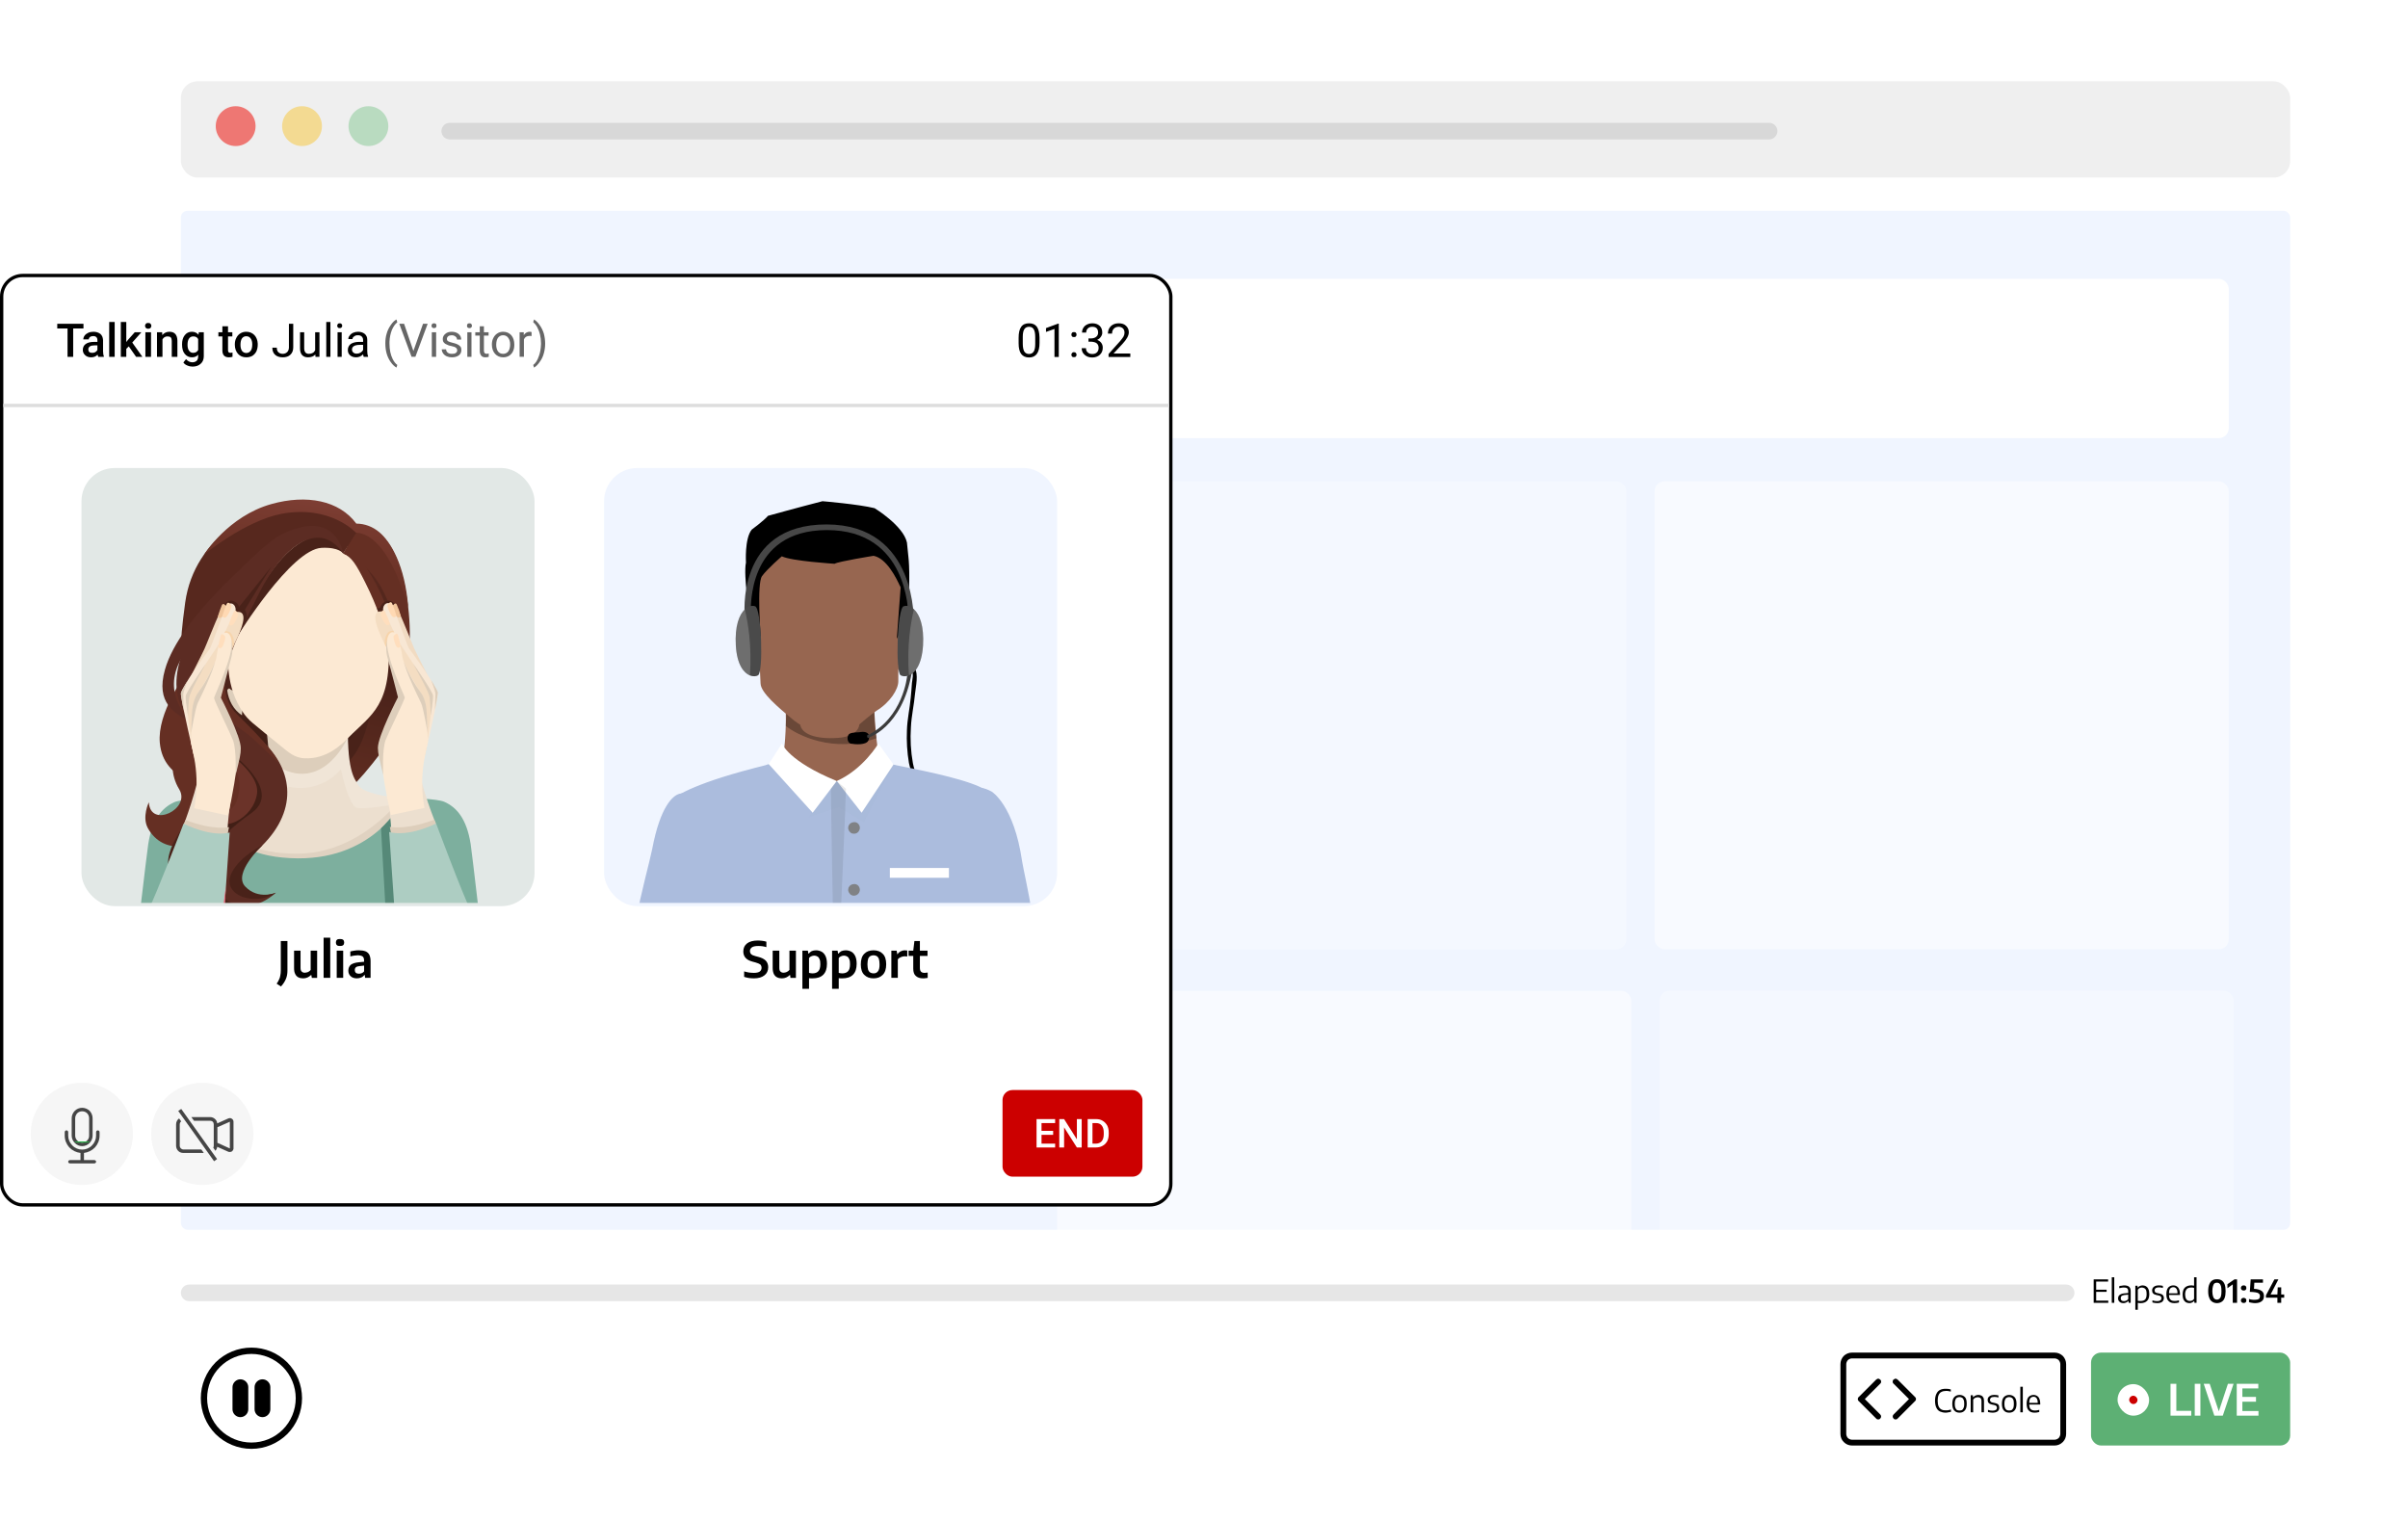 <svg xmlns="http://www.w3.org/2000/svg" viewBox="0 0 1451 916" fill="none"><style>
@keyframes a0_t { 0% { transform: translate(1285.5px,843.5px) scale(1,1) translate(-2.5px,-2.5px); } 11.111% { transform: translate(1285.5px,843.5px) scale(3,3) translate(-2.5px,-2.5px); } 22.222% { transform: translate(1285.5px,843.5px) scale(1,1) translate(-2.5px,-2.5px); } 33.333% { transform: translate(1285.5px,843.5px) scale(3,3) translate(-2.5px,-2.5px); } 44.444% { transform: translate(1285.5px,843.5px) scale(1,1) translate(-2.5px,-2.5px); } 55.556% { transform: translate(1285.5px,843.5px) scale(3,3) translate(-2.5px,-2.5px); } 66.667% { transform: translate(1285.5px,843.5px) scale(1,1) translate(-2.5px,-2.5px); } 77.778% { transform: translate(1285.5px,843.5px) scale(3,3) translate(-2.5px,-2.5px); } 88.889% { transform: translate(1285.5px,843.5px) scale(1,1) translate(-2.5px,-2.5px); } 100% { transform: translate(1285.5px,843.5px) scale(3,3) translate(-2.5px,-2.5px); } }
@keyframes a1_t { 0% { transform: translate(571.7px,451px); } 22.222% { transform: translate(761.7px,311px); } 44.444% { transform: translate(831.7px,351px); } 88.889% { transform: translate(447.1px,597.3px); } 100% { transform: translate(447.1px,597.3px); } }
@keyframes a2_t { 0% { transform: translate(49.5px,688.5px) scale(1,0) translate(-4.4px,-18.9px); } 11.111% { transform: translate(49.5px,688.5px) scale(1,1) translate(-4.4px,-18.9px); } 22.222% { transform: translate(49.5px,688.5px) scale(1,.8) translate(-4.4px,-18.9px); } 33.333% { transform: translate(49.5px,688.5px) scale(1,.9) translate(-4.4px,-18.9px); } 44.444% { transform: translate(49.5px,688.5px) scale(1,.2) translate(-4.4px,-18.9px); } 55.556% { transform: translate(49.5px,688.5px) scale(1,.5) translate(-4.4px,-18.9px); } 66.667% { transform: translate(49.5px,688.5px) scale(1,.3) translate(-4.4px,-18.9px); } 77.778% { transform: translate(49.5px,688.5px) scale(1,1) translate(-4.4px,-18.9px); } 88.889% { transform: translate(49.5px,688.5px) scale(1,.7) translate(-4.4px,-18.9px); } 100% { transform: translate(49.5px,688.5px) scale(1,.7) translate(-4.4px,-18.9px); } }
</style><g><rect x="85" y="29" width="1333" height="884" rx="10" fill="#fff"/><rect x="85.5" y="29.5" width="1332" height="884" rx="9.5" stroke="#fff"/></g><path d="M1238 818.5c.9 0 1.8 .4 2.5 1c.6 .7 1 1.6 1 2.5v42c0 .9-0.4 1.8-1 2.5c-0.7 .6-1.6 1-2.5 1h-122c-0.9 0-1.8-0.4-2.5-1c-0.6-0.7-1-1.6-1-2.5v-42c0-0.9 .4-1.8 1-2.5c.7-0.6 1.6-1 2.5-1h122Zm-122-3.5c-1.9 0-3.6 .7-5 2c-1.3 1.4-2 3.1-2 5v42c0 1.9 .7 3.6 2 4.9c1.4 1.4 3.1 2.1 5 2.1h122c1.9 0 3.6-0.7 5-2.1c1.3-1.3 2-3 2-4.9v-42c0-1.9-0.7-3.6-2-5c-1.4-1.3-3.1-2-5-2h-122Z" fill="#000"/><path d="M1133 831.3c.1 .1 .3 .3 .4 .5c.1 .2 .1 .5 .1 .7c0 .2 0 .5-0.1 .7c-0.1 .2-0.3 .4-0.4 .5l-9.3 9.3l9.3 9.3c.3 .3 .5 .7 .5 1.2c0 .5-0.2 .9-0.5 1.2c-0.3 .4-0.8 .6-1.2 .6c-0.5 0-1-0.2-1.3-0.6l-10.5-10.5c-0.2-0.1-0.3-0.3-0.4-0.5c-0.1-0.2-0.1-0.5-0.1-0.7c0-0.2 0-0.5 .1-0.7c.1-0.2 .2-0.4 .4-0.5l10.5-10.5c.2-0.2 .4-0.3 .6-0.4c.2-0.1 .4-0.2 .7-0.2c.2 0 .4 .1 .6 .2c.2 .1 .4 .2 .6 .4Zm8 0c-0.2 .1-0.3 .3-0.4 .5c-0.1 .2-0.1 .5-0.1 .7c0 .2 0 .5 .1 .7c.1 .2 .2 .4 .4 .5l9.3 9.3l-9.3 9.3c-0.3 .3-0.5 .7-0.5 1.2c0 .5 .2 .9 .5 1.2c.3 .4 .8 .6 1.2 .6c.5 0 1-0.2 1.3-0.6l10.5-10.5c.1-0.1 .3-0.3 .4-0.5c.1-0.2 .1-0.5 .1-0.7c0-0.2 0-0.5-0.1-0.7c-0.1-0.2-0.3-0.4-0.4-0.5l-10.5-10.5c-0.2-0.2-0.4-0.3-0.6-0.4c-0.2-0.1-0.4-0.2-0.7-0.2c-0.2 0-0.4 .1-0.6 .2c-0.2 .1-0.4 .2-0.6 .4Z" fill="#000"/><rect x="1260" y="815" width="120" height="56" rx="6" fill="#5db074"/><rect x="1276" y="834" width="19" height="19" rx="9.5" fill="#fff"/><rect width="5" height="5" rx="2.5" fill="#c00" transform="translate(1285.5,843.5) translate(-2.5,-2.5)" style="animation: 4.5s linear infinite both a0_t;"/><path d="M1307.9 853v-19.2h3.5v16.3h9v2.9h-12.5Zm14.6 0v-19.2h3.4v19.2h-3.4Zm11.8 0l-6.4-19.2h3.6l5.5 16.6l5.5-16.6h3.4l-6.5 19.2h-5.1Zm13.5 0v-19.2h13v2.8h-9.6v5.1h8.2v2.9h-8.2v5.6h9.7v2.8h-13.1Z" fill="#fff"/><path d="M1172.4 851.2c-1.3 0-2.5-0.3-3.4-0.7c-1-0.5-1.7-1.2-2.2-2.3c-0.5-1-0.8-2.4-0.8-4.2c0-1.7 .3-3.1 .8-4.1c.5-1.1 1.2-1.9 2.2-2.4c1-0.5 2.1-0.7 3.5-0.7c1.1 0 2.1 .1 3 .4v1.3c-0.4-0.1-0.9-0.2-1.4-0.3c-0.5-0.1-1-0.1-1.5-0.1c-1.1 0-2 .2-2.7 .6c-0.8 .3-1.3 1-1.7 1.8c-0.4 .9-0.6 2-0.6 3.5c0 1.4 .2 2.6 .6 3.5c.4 .8 .9 1.4 1.7 1.8c.7 .4 1.6 .5 2.6 .5c.5 0 1 0 1.5-0.1c.5-0.1 1-0.2 1.6-0.4v1.4c-0.5 .1-1 .2-1.6 .3c-0.5 .1-1 .2-1.6 .2Zm8.4 0c-1.4 0-2.4-0.4-3.2-1.3c-0.8-0.8-1.2-2.2-1.2-4c0-1.9 .4-3.3 1.2-4.1c.8-0.8 1.8-1.3 3.2-1.3c1.3 0 2.4 .5 3.2 1.3c.8 .8 1.1 2.2 1.1 4.1c0 1.8-0.4 3.2-1.2 4c-0.8 .9-1.8 1.3-3.1 1.3Zm0-1.3c.5 0 1-0.1 1.5-0.3c.4-0.3 .7-0.7 .9-1.3c.3-0.6 .4-1.4 .4-2.4c0-1.1-0.1-1.9-0.4-2.5c-0.2-0.6-0.5-1-0.9-1.2c-0.5-0.3-1-0.4-1.5-0.4c-0.6 0-1.1 .1-1.6 .4c-0.4 .2-0.7 .6-0.9 1.2c-0.3 .6-0.4 1.4-0.4 2.4c0 1.1 .1 1.9 .4 2.5c.2 .6 .5 1 .9 1.3c.5 .2 1 .3 1.6 .3Zm6.7 1.1v-10.3h1.3l.1 1.2h.1c.8-0.9 1.9-1.4 3.2-1.4c.6 0 1.2 .2 1.7 .4c.5 .2 .9 .6 1.2 1.2c.3 .5 .4 1.2 .4 2.1v6.8h-1.5v-6.7c0-0.9-0.2-1.5-0.6-1.9c-0.4-0.3-0.9-0.5-1.6-0.5c-0.4 0-0.9 .1-1.5 .3c-0.5 .2-0.9 .6-1.3 1.1v7.7h-1.5Zm13.2 .2c-1 0-2-0.2-2.8-0.4v-1.3c.5 .2 1 .3 1.4 .4c.5 0 1 .1 1.4 .1c.9 0 1.6-0.2 2-0.5c.4-0.3 .6-0.7 .6-1.3c0-0.4-0.1-0.8-0.4-1c-0.2-0.3-0.6-0.5-1.2-0.6l-1.4-0.3c-0.9-0.2-1.6-0.5-2-1c-0.4-0.4-0.6-1-0.6-1.8c0-0.9 .3-1.6 1-2.1c.6-0.6 1.7-0.9 3.1-0.9c.8 0 1.6 .1 2.4 .3v1.3c-0.8-0.3-1.6-0.4-2.4-0.4c-1 0-1.7 .2-2.1 .5c-0.4 .4-0.6 .8-0.6 1.3c0 .4 .1 .7 .4 1c.2 .3 .6 .5 1.2 .6l1.4 .3c.9 .2 1.6 .5 2 .9c.4 .5 .6 1.1 .6 1.9c0 .9-0.3 1.6-1 2.2c-0.7 .5-1.7 .8-3 .8Zm10 0c-1.4 0-2.4-0.4-3.2-1.3c-0.8-0.8-1.2-2.2-1.2-4c0-1.9 .4-3.3 1.2-4.1c.8-0.8 1.8-1.3 3.2-1.3c1.3 0 2.4 .5 3.2 1.3c.8 .8 1.2 2.2 1.2 4.1c0 1.8-0.4 3.2-1.2 4c-0.8 .9-1.9 1.3-3.2 1.3Zm0-1.3c.6 0 1.1-0.1 1.5-0.3c.4-0.3 .7-0.7 1-1.3c.2-0.6 .3-1.4 .3-2.4c0-1.1-0.1-1.9-0.3-2.5c-0.3-0.6-0.6-1-1-1.2c-0.5-0.3-1-0.4-1.5-0.4c-0.6 0-1.1 .1-1.5 .4c-0.5 .2-0.8 .6-1 1.2c-0.3 .6-0.4 1.4-0.4 2.4c0 1.1 .1 1.9 .4 2.5c.2 .6 .5 1 1 1.3c.4 .2 .9 .3 1.5 .3Zm6.7 1.1v-15.4h1.5v15.4h-1.5Zm8.7 .2c-1.6 0-2.8-0.4-3.6-1.3c-0.9-0.8-1.3-2.2-1.3-4.1c0-1.8 .4-3.1 1.1-4c.8-0.8 1.8-1.3 3.1-1.3c1.2 0 2.2 .5 2.9 1.3c.7 .9 1.1 2.2 1.1 4.1v.4h-6.6c0 1.4 .3 2.3 .9 2.8c.6 .6 1.4 .8 2.6 .8c.7 0 1.6-0.1 2.5-0.4v1.3c-0.4 .1-0.9 .2-1.4 .3c-0.4 0-0.9 .1-1.3 .1Zm-0.7-9.6c-0.8 0-1.4 .3-1.9 .8c-0.5 .6-0.7 1.5-0.7 2.9h5.1c0-1.3-0.3-2.3-0.7-2.8c-0.4-0.6-1-0.9-1.8-0.9Z" fill="#000"/><rect x="109" y="49" width="1271" height="58" rx="10" fill="#efefef"/><ellipse cx="142" cy="76" fill="#ee7773" rx="12" ry="12"/><ellipse cx="182" cy="76" fill="#f3da92" rx="12" ry="12"/><ellipse cx="222" cy="76" fill="#b9dbc0" rx="12" ry="12"/><path opacity=".1" stroke="#000" stroke-width="10" stroke-linecap="round" d="M271 79h795"/><rect x="109" y="127" width="1271" height="614" rx="4" fill="#f0f5ff"/><path d="M151.5 869.2c-7.1 0-13.9-2.8-18.9-7.8c-5-5-7.8-11.8-7.8-18.9c0-7.1 2.8-13.9 7.8-18.9c5-5 11.8-7.8 18.9-7.8c7.1 0 13.9 2.8 18.9 7.8c5 5 7.8 11.8 7.8 18.9c0 7.1-2.8 13.9-7.8 18.9c-5 5-11.8 7.8-18.9 7.8Zm0 3.8c8.1 0 15.8-3.2 21.6-8.9c5.7-5.8 8.9-13.5 8.9-21.6c0-8.1-3.2-15.8-8.9-21.6c-5.8-5.7-13.5-8.9-21.6-8.9c-8.1 0-15.8 3.2-21.6 8.9c-5.7 5.8-8.9 13.5-8.9 21.6c0 8.1 3.2 15.8 8.9 21.6c5.8 5.7 13.5 8.9 21.6 8.9Z" fill="#000"/><path d="M140.1 835.8c0-1.2 .5-2.4 1.4-3.3c.9-0.9 2.1-1.4 3.3-1.4c1.3 0 2.5 .5 3.4 1.4c.9 .9 1.4 2.1 1.4 3.3v13.4c0 1.2-0.5 2.4-1.4 3.3c-0.9 .9-2.1 1.4-3.4 1.4c-1.2 0-2.4-0.5-3.3-1.4c-0.9-0.9-1.4-2.1-1.4-3.3v-13.4Zm13.3 0c0-1.2 .5-2.4 1.4-3.3c.9-0.9 2.1-1.4 3.4-1.4c1.2 0 2.4 .5 3.3 1.4c.9 .9 1.4 2.1 1.4 3.3v13.4c0 1.2-0.5 2.4-1.4 3.3c-0.9 .9-2.1 1.4-3.3 1.4c-1.3 0-2.5-0.5-3.4-1.4c-0.9-0.9-1.4-2.1-1.4-3.3v-13.4Z" fill="#000"/><path opacity=".1" stroke="#000" stroke-width="10" stroke-linecap="round" d="M114 779h1131"/><rect x="634" y="168" width="709" height="96" rx="6" fill="#fff"/><rect x="149" y="168" width="445" height="327" rx="6" fill="#fff"/><path d="M371.5 316.4c0 2.5-1 4.8-2.7 6.6c-1.8 1.8-4.2 2.8-6.7 2.8c-2.4-0.1-4.8-1-6.6-2.8c-1.8-1.8-2.7-4.1-2.7-6.6c0-2.5 .9-4.9 2.7-6.7c1.8-1.7 4.2-2.7 6.6-2.7c2.5 0 4.9 1 6.7 2.7c1.7 1.8 2.7 4.2 2.7 6.7Z" fill="#e0eaf3"/><path d="M396.5 282h-50c-3.3 0-6.5 1.3-8.8 3.7c-2.4 2.3-3.7 5.5-3.7 8.8v75c0 3.3 1.3 6.5 3.7 8.8c2.3 2.4 5.5 3.7 8.8 3.7h50c3.3 0 6.5-1.3 8.8-3.7c2.4-2.3 3.7-5.5 3.7-8.8v-75c0-3.3-1.3-6.5-3.7-8.8c-2.3-2.4-5.5-3.7-8.8-3.7Zm-56.2 12.5c-0.1-1.7 .6-3.2 1.8-4.4c1.2-1.2 2.7-1.9 4.4-1.9h50c1.7 0 3.2 .7 4.4 1.9c1.2 1.2 1.9 2.7 1.9 4.4v50l-13.1-13c-0.3-0.3-0.7-0.6-1.1-0.7c-0.4-0.2-0.9-0.3-1.3-0.2c-0.5 0-0.9 .2-1.3 .4c-0.4 .2-0.8 .5-1 .9l-13.5 18.9l-13.5-8.2c-0.6-0.3-1.3-0.5-2-0.4c-0.7 .1-1.4 .4-1.8 .9l-13.9 13.9v-62.5Z" fill="#e0eaf3"/><rect x="149" y="519" width="362" height="53" rx="6" fill="#e0eaf3"/><rect x="149" y="596" width="421" height="15" rx="6" fill="#e0eaf3"/><rect x="634" y="290" opacity=".3" width="346" height="282" rx="6" fill="#fff"/><rect x="637" y="597" opacity=".5" width="346" height="166" rx="6" fill="#fff"/><rect x="997" y="290" opacity=".5" width="346" height="282" rx="6" fill="#fff"/><rect x="1000" y="597" opacity=".3" width="346" height="166" rx="6" fill="#fff"/><g transform="translate(640.8,516.5) translate(-69.2,-65.5)" style="animation: 4.5s linear infinite both a1_t;"><path fill-rule="evenodd" clip-rule="evenodd" d="M8.1 .5c-1-0.5-2.2-0.6-3.3-0.4c-1.1 .2-2.2 .7-3 1.5c-0.8 .8-1.4 1.8-1.6 2.9c-0.3 1.1-0.2 2.3 .2 3.4l22 58.9c.4 1.1 1.1 2 2 2.7c.9 .7 2 1.1 3.1 1.1c1.1 .1 2.3-0.2 3.2-0.7c1-0.6 1.8-1.4 2.4-2.4l8.4-15.9l17.2 18c1.1 1.2 2.6 1.8 4.1 1.8c1.6 .1 3.1-0.5 4.2-1.6c1.1-1.1 1.8-2.5 1.8-4.1c0-1.5-0.6-3-1.6-4.1l-17.3-18.1l16.3-7.7c1.1-0.5 1.9-1.2 2.5-2.2c.6-0.9 .9-2.1 .9-3.2c0-1.1-0.4-2.2-1-3.1c-0.6-1-1.5-1.7-2.6-2.1l-57.9-24.7Z" fill="#000"/><g filter="url(#filter1_d)" transform="translate(-1121.7,-376)"><rect x="1152" y="450" width="98" height="47" rx="23.5" fill="#ffce20"/><path d="M1176.3 490.2l-2.5-1.7c.5-0.8 1-1.6 1.4-2.4c.3-0.8 .6-1.6 .8-2.5c.1-0.9 .2-1.9 .2-3v-17.7h4v17.8c0 1.8-0.3 3.5-0.9 4.9c-0.6 1.5-1.6 3-3 4.6Zm13.3-4.9c-1 0-2-0.2-2.8-0.6c-0.8-0.4-1.5-1.1-1.9-2c-0.5-0.9-0.7-2.1-0.7-3.6v-10.4h3.9v10.2c0 1.1 .2 1.9 .7 2.3c.5 .5 1.1 .7 1.9 .7c.6 0 1.2-0.2 1.8-0.4c.7-0.3 1.2-0.7 1.6-1.3v-11.5h4v16.3h-3.3l-0.2-1.7h-0.2c-1.3 1.3-2.9 2-4.8 2Zm12.4-0.3v-24.2h3.9v24.2h-3.9Zm7.8 0v-16.3h3.9v16.3h-3.9Zm2-19.1c-0.9 0-1.5-0.2-1.9-0.5c-0.4-0.4-0.6-0.9-0.6-1.6c0-0.7 .2-1.2 .6-1.6c.4-0.4 1-0.6 1.9-0.6c.8 0 1.4 .2 1.8 .6c.5 .4 .7 .9 .7 1.6c0 .7-0.2 1.2-0.7 1.6c-0.4 .3-1 .5-1.8 .5Zm10.1 19.4c-1.6 0-2.8-0.4-3.8-1.3c-0.9-0.8-1.3-1.9-1.3-3.3c0-1.5 .5-2.7 1.5-3.5c1-0.9 2.7-1.4 4.9-1.6l3.1-0.2v-0.7c0-1.2-0.3-2.1-0.9-2.5c-0.6-0.5-1.6-0.7-3-0.7c-0.6 0-1.3 0-2.1 .1c-0.8 .1-1.6 .3-2.3 .5v-3c.8-0.2 1.6-0.4 2.5-0.5c.9-0.1 1.8-0.2 2.6-0.2c1.6 0 2.9 .2 3.9 .7c1.1 .4 1.8 1 2.4 2c.5 .9 .7 2.2 .7 3.9v10h-3.2l-0.3-1.7h-0.2c-0.5 .7-1.2 1.2-1.9 1.5c-0.8 .3-1.7 .5-2.6 .5Zm-1.2-5c0 1.5 .8 2.2 2.5 2.2c.5 0 1-0.1 1.6-0.3c.5-0.2 1-0.6 1.5-1.1v-3.4l-2.7 .2c-1 .1-1.8 .4-2.2 .7c-0.5 .4-0.7 1-0.7 1.7Z" fill="#000"/></g></g><path d="M1261.6 785v-14.1h8.7v1.3h-7.2v4.9h6.3v1.3h-6.3v5.3h7.3v1.3h-8.8Zm10.9 0v-15.4h1.5v15.4h-1.5Zm7 .2c-1 0-1.8-0.3-2.3-0.8c-0.6-0.5-0.9-1.2-0.9-2c0-0.9 .3-1.6 .9-2.1c.6-0.5 1.6-0.9 2.9-1l2.3-0.2v-0.9c0-1-0.2-1.6-0.6-1.9c-0.5-0.4-1.1-0.5-2-0.5c-0.4 0-0.9 0-1.3 .1c-0.5 .1-1 .2-1.5 .3v-1.2c.4-0.2 .9-0.3 1.5-0.3c.5-0.1 1-0.2 1.5-0.2c1.3 0 2.3 .3 2.9 .8c.7 .6 1 1.5 1 2.9v6.8h-1.2l-0.2-1.1h-0.1c-0.3 .4-0.7 .7-1.2 .9c-0.6 .3-1.1 .4-1.7 .4Zm-1.6-3c0 1.2 .6 1.8 1.9 1.8c.5 0 1-0.1 1.4-0.3c.5-0.2 .9-0.5 1.2-1v-2.6l-2.2 .2c-0.8 .1-1.4 .3-1.8 .6c-0.3 .3-0.5 .8-0.5 1.3Zm8.8 7v-14.5h1.3l.1 1.1h.1c.3-0.4 .7-0.7 1.2-0.9c.5-0.2 1-0.4 1.6-0.4c.8 0 1.5 .2 2.1 .5c.6 .4 1.1 .9 1.4 1.6c.4 .8 .6 1.8 .6 3.1c0 1.8-0.4 3.2-1.3 4.1c-0.9 .9-2.2 1.4-3.9 1.4c-0.3 0-0.6 0-0.9-0.1c-0.3 0-0.5 0-0.8-0.1v4.2h-1.5Zm3.2-5.3c1.2 0 2.1-0.3 2.7-0.9c.6-0.7 .9-1.7 .9-3.2c0-1-0.1-1.8-0.3-2.4c-0.3-0.6-0.6-1-1.1-1.2c-0.4-0.2-0.9-0.4-1.4-0.4c-0.5 0-0.9 .1-1.4 .3c-0.4 .2-0.8 .6-1.1 1v6.7c.5 .1 1.1 .1 1.7 .1Zm10 1.3c-1.1 0-2-0.2-2.9-0.4v-1.3c.5 .2 1 .3 1.5 .4c.4 0 .9 .1 1.4 .1c.9 0 1.5-0.2 1.9-0.5c.4-0.3 .6-0.7 .6-1.3c0-0.4-0.1-0.8-0.4-1c-0.2-0.3-0.6-0.5-1.2-0.6l-1.4-0.3c-0.9-0.2-1.6-0.5-2-1c-0.4-0.4-0.6-1-0.6-1.8c0-0.9 .4-1.6 1-2.1c.7-0.6 1.7-0.9 3.1-0.9c.9 0 1.7 .1 2.4 .3v1.3c-0.8-0.3-1.5-0.4-2.4-0.4c-0.9 0-1.6 .2-2 .5c-0.4 .4-0.6 .8-0.6 1.3c0 .4 .1 .7 .3 1c.2 .3 .7 .5 1.2 .6l1.4 .3c1 .2 1.6 .5 2 .9c.5 .5 .7 1.1 .7 1.9c0 .9-0.4 1.6-1 2.2c-0.7 .5-1.7 .8-3 .8Zm10.4 0c-1.6 0-2.8-0.4-3.6-1.3c-0.9-0.8-1.3-2.2-1.3-4.1c0-1.8 .4-3.1 1.1-4c.8-0.8 1.8-1.3 3.1-1.3c1.3 0 2.2 .5 2.9 1.3c.7 .9 1.1 2.2 1.1 4.1v.4h-6.6c0 1.4 .3 2.3 .9 2.8c.6 .6 1.4 .8 2.6 .8c.7 0 1.6-0.1 2.5-0.4v1.3c-0.4 .1-0.9 .2-1.4 .3c-0.4 0-0.9 .1-1.3 .1Zm-0.7-9.6c-0.8 0-1.4 .3-1.9 .8c-0.5 .6-0.7 1.5-0.7 2.9h5.1c0-1.3-0.2-2.3-0.7-2.8c-0.4-0.6-1-0.9-1.8-0.9Zm9.7 9.6c-0.8 0-1.5-0.2-2.1-0.5c-0.6-0.4-1.1-0.9-1.5-1.7c-0.3-0.7-0.5-1.7-0.5-2.9c0-1.9 .4-3.3 1.3-4.2c.9-0.9 2.2-1.4 3.9-1.4c.3 0 .6 0 .9 .1c.3 0 .5 0 .8 .1v-5.1h1.5v15.4h-1.3l-0.1-1.1h-0.1c-0.3 .4-0.7 .7-1.2 .9c-0.5 .3-1 .4-1.6 .4Zm.3-1.3c.5 0 .9-0.1 1.4-0.3c.4-0.2 .8-0.6 1.1-1v-6.6c-0.5-0.2-1.1-0.2-1.7-0.2c-1.2 0-2.1 .3-2.7 .9c-0.6 .7-1 1.7-1 3.2c0 1 .2 1.8 .4 2.4c.3 .6 .6 1 1 1.2c.4 .3 .9 .4 1.5 .4Zm16.3 1.3c-1.1 0-2-0.3-2.8-0.8c-0.8-0.5-1.4-1.2-1.8-2.3c-0.5-1.1-0.7-2.4-0.7-4.1c0-1.7 .2-3.1 .7-4.2c.4-1 1-1.8 1.8-2.3c.7-0.5 1.7-0.7 2.8-0.7c1.1 0 2 .2 2.8 .7c.8 .5 1.4 1.3 1.8 2.3c.4 1.1 .6 2.5 .6 4.2c0 1.7-0.2 3-0.6 4.1c-0.4 1.1-1 1.8-1.8 2.3c-0.8 .5-1.7 .8-2.8 .8Zm0-2.1c.5 0 1-0.2 1.4-0.5c.4-0.3 .8-0.8 1-1.6c.2-0.7 .3-1.7 .3-3c0-1.3-0.1-2.4-0.3-3.1c-0.2-0.7-0.6-1.3-1-1.6c-0.4-0.3-0.9-0.4-1.4-0.4c-0.6 0-1.1 .1-1.5 .4c-0.4 .3-0.7 .9-0.9 1.6c-0.2 .7-0.4 1.8-0.4 3.1c0 1.3 .2 2.3 .4 3c.2 .8 .5 1.3 .9 1.6c.4 .3 .9 .5 1.5 .5Zm9.5 1.9v-11.1l-3.2 2.3v-2.4l4.2-2.9h1.6v14.1h-2.5Zm6.6 .1c-0.5 0-0.9-0.1-1.2-0.4c-0.3-0.3-0.5-0.6-0.5-1.1c0-0.5 .2-0.9 .5-1.2c.3-0.2 .7-0.4 1.2-0.4c.5 0 .9 .2 1.2 .5c.3 .2 .4 .6 .4 1.1c0 .5-0.1 .8-0.4 1.1c-0.3 .3-0.7 .4-1.2 .4Zm0-7.5c-0.5 0-0.9-0.1-1.2-0.4c-0.3-0.3-0.5-0.7-0.5-1.1c0-0.5 .2-0.9 .5-1.2c.3-0.3 .7-0.4 1.2-0.4c.5 0 .9 .1 1.2 .4c.3 .3 .4 .7 .4 1.2c0 .4-0.1 .8-0.4 1.1c-0.3 .3-0.7 .4-1.2 .4Zm6.8 7.6c-0.7 0-1.3-0.1-1.9-0.2c-0.6-0.1-1.2-0.2-1.7-0.4v-1.9c.5 .2 1.1 .3 1.7 .4c.6 .1 1.2 .1 1.8 .1c1.1 0 1.9-0.2 2.4-0.5c.5-0.4 .7-1 .7-1.8c0-0.5-0.1-0.9-0.4-1.2c-0.2-0.3-0.7-0.6-1.3-0.8c-0.6-0.2-1.5-0.3-2.6-0.4l-1.8-0.1l.5-7.5h7.4v2h-5.2l-0.2 3.7h.2c2.1 .1 3.5 .6 4.5 1.3c.9 .7 1.3 1.7 1.3 3c0 1.4-0.4 2.5-1.4 3.2c-0.9 .7-2.2 1.1-4 1.1Zm6.6-3.3v-1.4l5.1-9.6h2.4l-4.7 9.1h4.1l.2-4.3h2.1v4.3h1.8v1.9h-1.8v3.1h-2.3v-3.1h-6.9Z" fill="#000"/><g><rect x="1" y="166" width="704.5" height="560" rx="12.7" stroke="#000" stroke-width="2" fill="#fff"/></g><path d="M555.4 382.8c0 12.4-5 24.4-13.8 33.2c-8.8 8.8-20.7 13.7-33.2 13.7c-12.4 0-24.3-4.9-33.1-13.7c-8.8-8.8-13.8-20.8-13.8-33.2c0-12.5 5-24.4 13.8-33.2c8.8-8.8 20.7-13.7 33.1-13.7c12.5 0 24.4 4.9 33.2 13.7c8.8 8.8 13.8 20.7 13.8 33.2Z" fill="#fff"/><path d="M414.6 288.9c-8.3 0-16.3 3.3-22.1 9.2c-5.9 5.9-9.2 13.8-9.2 22.1v187.7c0 8.3 3.3 16.3 9.2 22.2c5.8 5.8 13.8 9.1 22.1 9.1h187.7c8.3 0 16.3-3.3 22.1-9.1c5.9-5.9 9.2-13.9 9.2-22.2v-187.7c0-8.3-3.3-16.2-9.2-22.1c-5.8-5.9-13.8-9.2-22.1-9.2h-187.7Zm187.7 15.7c4.2 0 8.1 1.6 11.1 4.5c2.9 3 4.6 7 4.6 11.1v187.7c0 4.2-1.7 8.2-4.6 11.1c-3 2.9-6.9 4.6-11.1 4.6v-15.7c0-15.6-15.6-62.5-93.9-62.5c-78.2 0-93.8 46.9-93.8 62.5v15.7c-4.2 0-8.1-1.7-11.1-4.6c-2.9-2.9-4.6-6.9-4.6-11.1v-187.7c0-4.1 1.7-8.1 4.6-11.1c3-2.9 6.9-4.5 11.1-4.5h187.7Z" fill="#fff"/><path d="M454.3 589.5c-1 0-2-0.1-3-0.2c-1.1-0.2-2-0.4-2.9-0.7v-3.3c.9 .3 1.9 .5 3 .7c1 .1 2 .2 2.9 .2c1.6 0 2.8-0.3 3.5-0.8c.7-0.5 1.1-1.3 1.1-2.3c0-0.8-0.3-1.5-0.8-2c-0.6-0.4-1.5-0.8-2.9-1.2l-1.5-0.4c-1.9-0.5-3.4-1.2-4.3-2.2c-1-1-1.5-2.4-1.5-4c0-2.1 .8-3.7 2.2-4.8c1.5-1.2 3.7-1.8 6.6-1.8c.9 0 1.8 .1 2.7 .2c.9 .1 1.7 .3 2.4 .5v3.3c-1.5-0.5-3.1-0.7-4.9-0.7c-1.8 0-3.1 .3-3.8 .8c-0.8 .6-1.2 1.3-1.2 2.2c0 .8 .3 1.5 .7 1.9c.5 .5 1.4 .9 2.6 1.2l1.5 .4c2.1 .5 3.7 1.3 4.7 2.3c1 1 1.5 2.4 1.5 4c0 2.1-0.8 3.8-2.3 4.9c-1.5 1.2-3.6 1.8-6.3 1.8Zm16.8 0c-1.1 0-2-0.2-2.8-0.6c-0.9-0.4-1.5-1.1-2-2c-0.4-0.9-0.7-2.1-0.7-3.6v-10.5h4v10.3c0 1.1 .2 1.9 .7 2.3c.5 .5 1.1 .7 1.9 .7c.6 0 1.2-0.2 1.8-0.4c.7-0.3 1.2-0.7 1.7-1.3v-11.6h3.9v16.4h-3.3l-0.2-1.7h-0.2c-1.3 1.3-2.9 2-4.8 2Zm12.4 6.3v-23h3.3l.3 1.8h.2c.5-0.6 1.1-1.1 1.8-1.5c.8-0.3 1.6-0.5 2.6-0.5c1.2 0 2.3 .3 3.3 .8c1 .5 1.8 1.4 2.4 2.6c.6 1.2 .9 2.8 .9 4.7c0 2.9-0.7 5.1-2.2 6.6c-1.5 1.5-3.6 2.2-6.5 2.2c-0.4 0-0.7 0-1.1 0c-0.4-0.1-0.7-0.1-1-0.1v6.4h-4Zm6.1-9.3c1.6 0 2.8-0.5 3.5-1.3c.8-0.8 1.2-2.2 1.2-4.2c0-1.3-0.1-2.4-0.5-3.1c-0.3-0.8-0.7-1.3-1.3-1.6c-0.5-0.3-1.2-0.5-1.9-0.5c-0.6 0-1.2 .2-1.7 .4c-0.6 .2-1.1 .6-1.4 1.1v8.9c.3 .1 .6 .1 1 .2c.4 0 .8 .1 1.1 .1Zm11.8 9.3v-23h3.3l.3 1.8h.2c.5-0.6 1.1-1.1 1.8-1.5c.8-0.3 1.6-0.5 2.6-0.5c1.2 0 2.3 .3 3.3 .8c1 .5 1.8 1.4 2.4 2.6c.6 1.2 .9 2.8 .9 4.7c0 2.9-0.7 5.1-2.2 6.6c-1.5 1.5-3.6 2.2-6.5 2.2c-0.3 0-0.7 0-1.1 0c-0.4-0.1-0.7-0.1-1-0.1v6.4h-4Zm6.1-9.3c1.6 0 2.8-0.5 3.5-1.3c.8-0.8 1.2-2.2 1.2-4.2c0-1.3-0.1-2.4-0.5-3.1c-0.3-0.8-0.7-1.3-1.3-1.6c-0.5-0.3-1.2-0.5-1.9-0.5c-0.6 0-1.2 .2-1.7 .4c-0.6 .2-1.1 .6-1.4 1.1v8.9c.3 .1 .6 .1 1 .2c.4 0 .8 .1 1.1 .1Zm18.9 3c-2.4 0-4.2-0.7-5.6-2.1c-1.4-1.3-2.1-3.5-2.1-6.3c0-2.9 .7-5.1 2.1-6.4c1.3-1.4 3.2-2.1 5.6-2.1c2.3 0 4.2 .7 5.5 2.1c1.4 1.3 2.1 3.5 2.1 6.3c0 2.9-0.7 5-2.1 6.4c-1.4 1.4-3.2 2.1-5.5 2.1Zm0-3c1.1 0 2-0.4 2.6-1.2c.7-0.8 1-2.2 1-4.2c0-1.4-0.2-2.5-0.4-3.3c-0.3-0.8-0.8-1.4-1.3-1.7c-0.5-0.3-1.2-0.5-1.9-0.5c-0.8 0-1.5 .2-2 .5c-0.5 .3-1 .9-1.3 1.7c-0.2 .8-0.4 1.8-0.4 3.2c0 1.4 .2 2.5 .4 3.3c.3 .8 .8 1.4 1.3 1.7c.5 .3 1.2 .5 2 .5Zm10.7 2.7v-16.4h3.2l.4 2.2h.1c.5-0.8 1.2-1.4 2-1.8c.8-0.4 1.6-0.6 2.5-0.6c.3 0 .5 .1 .7 .1c.3 0 .5 0 .7 0v3.6c-0.3 0-0.5 0-0.8 0c-0.3-0.1-0.5-0.1-0.8-0.1c-0.7 0-1.5 .2-2.2 .5c-0.8 .3-1.4 .7-1.9 1.4v11.1h-3.9Zm19.1 .3c-1.9 0-3.3-0.5-4.3-1.4c-1.1-0.9-1.6-2.4-1.6-4.5v-7.6h-2.8v-3.2h2.8l.7-5.8h3.3v5.8h4.6v3.2h-4.6v7c0 1.2 .2 2 .7 2.5c.5 .5 1.2 .7 2.2 .7c.5 0 1.1-0.1 1.8-0.2v3.2c-0.4 .1-0.9 .2-1.4 .2c-0.4 .1-0.9 .1-1.4 .1Z" fill="#000"/><path d="M169.3 594.4l-2.6-1.7c.6-0.8 1.1-1.6 1.4-2.4c.4-0.8 .7-1.6 .8-2.5c.2-0.9 .3-1.9 .3-3v-17.8h4v17.9c0 1.8-0.3 3.5-0.9 4.9c-0.6 1.5-1.6 3.1-3 4.6Zm13.4-4.9c-1.1 0-2.1-0.2-2.9-0.6c-0.8-0.4-1.5-1.1-1.9-2c-0.5-0.9-0.7-2.1-0.7-3.6v-10.5h3.9v10.3c0 1.1 .2 1.9 .7 2.3c.5 .5 1.1 .7 1.9 .7c.6 0 1.2-0.2 1.9-0.4c.6-0.3 1.2-0.7 1.6-1.3v-11.6h3.9v16.4h-3.2l-0.3-1.7h-0.2c-1.3 1.3-2.9 2-4.7 2Zm12.3-0.3v-24.2h4v24.2h-4Zm7.9 0v-16.4h3.9v16.4h-3.9Zm2-19.2c-0.9 0-1.5-0.1-1.9-0.5c-0.4-0.4-0.6-0.9-0.6-1.6c0-0.7 .2-1.2 .6-1.6c.4-0.4 1-0.5 1.9-0.5c.8 0 1.4 .1 1.9 .5c.4 .4 .6 .9 .6 1.6c0 .7-0.2 1.2-0.6 1.6c-0.5 .4-1.1 .5-1.9 .5Zm10.2 19.5c-1.6 0-2.9-0.4-3.8-1.3c-0.9-0.8-1.4-1.9-1.4-3.3c0-1.5 .5-2.7 1.5-3.6c1.1-0.8 2.7-1.3 5-1.5l3-0.3v-0.6c0-1.3-0.3-2.1-0.9-2.6c-0.6-0.4-1.6-0.7-3-0.7c-0.6 0-1.3 .1-2.1 .2c-0.8 .1-1.5 .3-2.3 .5v-3c.8-0.2 1.6-0.4 2.5-0.5c1-0.2 1.8-0.2 2.6-0.2c1.6 0 2.9 .2 4 .6c1 .4 1.8 1.1 2.3 2c.5 1 .8 2.3 .8 3.9v10.1h-3.3l-0.2-1.7h-0.2c-0.6 .7-1.2 1.2-2 1.5c-0.8 .3-1.6 .5-2.5 .5Zm-1.3-5c0 1.4 .8 2.2 2.5 2.2c.5 0 1.1-0.1 1.6-0.3c.6-0.2 1.1-0.6 1.5-1.1v-3.5l-2.6 .3c-1.1 .1-1.8 .3-2.3 .7c-0.5 .4-0.7 1-0.7 1.7Z" fill="#000"/><path d="M626.4 206.6c0 2.9-0.5 5.1-1.6 6.6c-1 1.4-2.6 2.2-4.7 2.2c-2.1 0-3.7-0.7-4.8-2.2c-1-1.4-1.5-3.5-1.5-6.3v-3.4c0-2.9 .5-5.1 1.5-6.5c1-1.5 2.6-2.2 4.8-2.2c2.1 0 3.7 .7 4.7 2.1c1 1.4 1.5 3.5 1.6 6.4v3.3Zm-2.6-3.5c0-2.2-0.3-3.7-0.9-4.7c-0.6-1-1.5-1.5-2.8-1.5c-1.3 0-2.3 .5-2.9 1.5c-0.6 1-0.9 2.5-0.9 4.5v4.1c0 2.1 .3 3.7 .9 4.8c.7 1 1.6 1.5 2.9 1.5c1.2 0 2.2-0.5 2.8-1.5c.6-0.9 .9-2.5 .9-4.5v-4.2Zm14.2 12h-2.6v-16.9l-5.1 1.8v-2.3l7.3-2.7h.4v20.1Zm7.6-1.3c0-0.5 .1-0.8 .4-1.1c.2-0.3 .6-0.5 1.1-0.5c.6 0 1 .2 1.2 .5c.3 .3 .4 .6 .4 1.1c0 .4-0.1 .7-0.4 1c-0.2 .3-0.6 .4-1.2 .4c-0.5 0-0.9-0.1-1.1-0.4c-0.3-0.3-0.4-0.6-0.4-1Zm0-12.2c0-0.4 .1-0.8 .4-1.1c.2-0.3 .6-0.4 1.2-0.4c.5 0 .9 .1 1.1 .4c.3 .3 .4 .7 .4 1.1c0 .5-0.1 .8-0.4 1.1c-0.2 .3-0.6 .4-1.1 .4c-0.6 0-1-0.1-1.2-0.4c-0.3-0.3-0.4-0.6-0.4-1.1Zm10.3 2.3h1.9c1.2-0.1 2.1-0.4 2.8-1c.7-0.6 1.1-1.4 1.1-2.5c0-2.3-1.2-3.5-3.5-3.5c-1.1 0-2 .3-2.7 1c-0.6 .6-1 1.4-1 2.5h-2.5c0-1.6 .6-2.9 1.7-4c1.2-1 2.7-1.6 4.5-1.6c1.8 0 3.3 .5 4.4 1.5c1.1 1 1.6 2.4 1.6 4.2c0 .9-0.3 1.7-0.9 2.5c-0.5 .8-1.3 1.4-2.2 1.8c1.1 .4 1.9 1 2.5 1.8c.6 .8 .9 1.8 .9 2.9c0 1.8-0.6 3.2-1.8 4.3c-1.1 1-2.7 1.6-4.5 1.6c-1.9 0-3.4-0.5-4.6-1.6c-1.2-1-1.8-2.3-1.8-4h2.6c0 1.1 .3 1.9 1 2.5c.7 .7 1.6 1 2.8 1c1.2 0 2.1-0.3 2.8-1c.6-0.6 1-1.5 1-2.7c0-1.2-0.4-2.1-1.1-2.7c-0.7-0.6-1.8-0.9-3.1-1h-1.9v-2Zm25.2 11.2h-13.1v-1.8l6.9-7.7c1-1.2 1.7-2.1 2.1-2.8c.4-0.8 .6-1.5 .6-2.3c0-1.1-0.3-1.9-0.9-2.6c-0.7-0.6-1.5-1-2.6-1c-1.2 0-2.2 .4-2.9 1.1c-0.7 .7-1.1 1.7-1.1 3h-2.5c0-1.8 .6-3.3 1.8-4.5c1.2-1.1 2.7-1.7 4.7-1.7c1.9 0 3.4 .5 4.4 1.5c1.1 1 1.7 2.3 1.7 3.9c0 2-1.3 4.3-3.8 7l-5.4 5.8h10.1v2.1Z" fill="#000"/><path stroke="#ddd" stroke-width="2" d="M2 244.3h702.5"/><path d="M50.3 197.9h-6.2v17.1h-3.4v-17.1h-6.2v-2.8h15.8v2.8Zm8.9 17.1c-0.1-0.2-0.2-0.7-0.4-1.3c-1 1.1-2.3 1.6-3.9 1.6c-1.4 0-2.7-0.4-3.6-1.3c-0.9-0.8-1.4-1.9-1.4-3.1c0-1.6 .6-2.8 1.7-3.6c1.2-0.9 2.9-1.3 5.1-1.3h2v-1c0-0.8-0.2-1.4-0.6-1.8c-0.4-0.5-1.1-0.7-2-0.7c-0.7 0-1.4 .2-1.8 .5c-0.5 .4-0.8 .9-0.8 1.5h-3.3c0-0.8 .3-1.6 .8-2.3c.5-0.7 1.3-1.3 2.2-1.7c.9-0.4 2-0.6 3.1-0.6c1.8 0 3.1 .5 4.2 1.3c1 .9 1.5 2.1 1.6 3.7v6.7c0 1.4 .2 2.4 .5 3.2v.2h-3.4Zm-3.6-2.4c.6 0 1.2-0.1 1.8-0.4c.6-0.4 1-0.8 1.3-1.3v-2.8h-1.8c-1.2 0-2.1 .2-2.7 .6c-0.7 .5-1 1.1-1 1.8c0 .7 .2 1.2 .6 1.6c.5 .4 1.1 .5 1.8 .5Zm13.5 2.4h-3.3v-21h3.3v21Zm8.5-6.3l-1.5 1.5v4.8h-3.3v-21h3.3v12.1l1-1.3l4.1-4.6h4l-5.5 6.2l6.1 8.6h-3.8l-4.4-6.3Zm13.4 6.3h-3.4v-14.8h3.4v14.8Zm-3.6-18.7c0-0.5 .2-0.9 .5-1.2c.3-0.4 .8-0.5 1.4-0.5c.6 0 1.1 .1 1.4 .5c.3 .3 .5 .7 .5 1.2c0 .5-0.2 1-0.5 1.3c-0.3 .3-0.8 .5-1.4 .5c-0.6 0-1.1-0.2-1.4-0.5c-0.3-0.3-0.5-0.8-0.5-1.3Zm10.3 3.9l.1 1.7c1.1-1.3 2.5-2 4.3-2c3.1 0 4.7 1.8 4.8 5.3v9.8h-3.4v-9.6c0-0.9-0.2-1.6-0.6-2.1c-0.4-0.4-1.1-0.6-2-0.6c-1.3 0-2.3 .6-3 1.8v10.5h-3.3v-14.8h3.1Zm12 7.3c0-2.3 .5-4.1 1.6-5.5c1.1-1.4 2.5-2.1 4.3-2.1c1.7 0 3 .6 4 1.8l.2-1.5h3v14.4c0 1.9-0.6 3.5-1.9 4.6c-1.2 1.1-2.8 1.7-4.9 1.7c-1 0-2.1-0.2-3.2-0.7c-1-0.4-1.8-1-2.3-1.8l1.6-2c1 1.2 2.3 1.9 3.8 1.9c1.1 0 1.9-0.3 2.6-0.9c.6-0.6 .9-1.5 .9-2.7v-1c-0.9 1.1-2.2 1.6-3.8 1.6c-1.7 0-3.2-0.7-4.3-2.1c-1.1-1.3-1.6-3.2-1.6-5.7Zm3.3 .3c0 1.5 .3 2.7 .9 3.5c.6 .9 1.5 1.3 2.5 1.3c1.4 0 2.4-0.6 3-1.7v-6.6c-0.6-1.1-1.6-1.6-2.9-1.6c-1.1 0-2 .4-2.6 1.3c-0.6 .8-0.9 2.1-0.9 3.8Zm24.4-11.2v3.6h2.6v2.5h-2.6v8.3c0 .5 .1 .9 .3 1.2c.2 .2 .6 .4 1.2 .4c.4 0 .8-0.1 1.2-0.2v2.6c-0.8 .2-1.5 .3-2.2 .3c-2.6 0-3.9-1.4-3.9-4.2v-8.4h-2.4v-2.5h2.4v-3.6h3.4Zm4.1 10.9c0-1.5 .3-2.8 .9-3.9c.6-1.2 1.4-2.1 2.4-2.7c1.1-0.7 2.3-1 3.6-1c2 0 3.6 .7 4.9 2c1.2 1.3 1.9 3 2 5.1v.8c0 1.4-0.3 2.7-0.8 3.9c-0.6 1.2-1.4 2-2.4 2.7c-1.1 .6-2.3 .9-3.7 .9c-2.1 0-3.7-0.7-5-2.1c-1.2-1.4-1.9-3.2-1.9-5.5v-0.2Zm3.4 .3c0 1.5 .3 2.7 .9 3.6c.6 .8 1.5 1.3 2.6 1.3c1.2 0 2-0.5 2.7-1.4c.6-0.8 .9-2.1 .9-3.8c0-1.5-0.3-2.7-1-3.6c-0.6-0.9-1.5-1.3-2.6-1.3c-1.1 0-1.9 .4-2.6 1.3c-0.6 .9-0.9 2.2-0.9 3.9Zm29.2-12.7h2.6v14.1c0 1.9-0.5 3.4-1.7 4.5c-1.1 1.1-2.7 1.6-4.6 1.6c-2 0-3.5-0.5-4.6-1.5c-1.1-1-1.7-2.4-1.7-4.3h2.7c0 1.2 .3 2.1 .9 2.7c.6 .6 1.5 1 2.7 1c1.1 0 2-0.4 2.7-1.1c.6-0.6 1-1.6 1-2.8v-14.2Zm15.9 18.5c-1 1.1-2.4 1.7-4.4 1.7c-1.5 0-2.7-0.4-3.6-1.4c-0.8-0.9-1.2-2.2-1.2-4v-9.7h2.5v9.6c0 2.2 .9 3.4 2.8 3.4c1.9 0 3.2-0.8 3.8-2.2v-10.8h2.6v14.8h-2.4l-0.1-1.4Zm9.1 1.4h-2.5v-21h2.5v21Zm6.8 0h-2.5v-14.8h2.5v14.8Zm-2.7-18.7c0-0.4 .1-0.8 .4-1.1c.2-0.3 .6-0.4 1.1-0.4c.5 0 .8 .1 1.1 .4c.3 .3 .4 .7 .4 1.1c0 .4-0.1 .7-0.4 1c-0.3 .3-0.6 .4-1.1 .4c-0.5 0-0.9-0.1-1.1-0.4c-0.3-0.3-0.4-0.6-0.4-1Zm16 18.7c-0.2-0.2-0.3-0.8-0.4-1.5c-1.2 1.2-2.6 1.8-4.2 1.8c-1.5 0-2.7-0.4-3.6-1.2c-1-0.8-1.4-1.9-1.4-3.2c0-1.5 .6-2.7 1.7-3.6c1.2-0.8 2.9-1.3 5-1.3h2.5v-1.1c0-0.9-0.3-1.6-0.8-2.1c-0.6-0.6-1.3-0.8-2.4-0.8c-0.9 0-1.6 .2-2.2 .7c-0.7 .4-1 1-1 1.6h-2.5c0-0.7 .2-1.4 .8-2.1c.5-0.7 1.2-1.3 2.1-1.7c.9-0.4 1.9-0.6 3-0.6c1.7 0 3 .5 4 1.3c1 .9 1.5 2 1.5 3.5v6.9c0 1.3 .2 2.4 .5 3.2v.2h-2.6Zm-4.2-1.9c.8 0 1.5-0.2 2.2-0.6c.7-0.4 1.3-1 1.6-1.6v-3.1h-2c-3.1 0-4.7 1-4.7 2.8c0 .8 .3 1.4 .8 1.8c.5 .5 1.2 .7 2.1 .7Z" fill="#000"/><path d="M232.2 206.9c0-2 .2-4 .8-5.9c.5-1.9 1.4-3.6 2.5-5.2c1.1-1.6 2.2-2.7 3.4-3.3l.5 1.7c-1.3 1-2.4 2.6-3.3 4.7c-0.8 2.1-1.3 4.4-1.4 7v1.2c0 3.5 .6 6.6 1.9 9.2c.8 1.6 1.7 2.8 2.8 3.6l-0.5 1.6c-1.2-0.7-2.4-1.8-3.5-3.4c-2.2-3.1-3.2-6.8-3.2-11.2Zm16.9 4.6l5.8-16.4h2.8l-7.4 19.9h-2.3l-7.4-19.9h2.9l5.6 16.4Zm13.7 3.5h-2.6v-14.8h2.6v14.8Zm-2.8-18.7c0-0.4 .2-0.8 .4-1.1c.3-0.3 .6-0.4 1.1-0.4c.5 0 .9 .1 1.2 .4c.2 .3 .3 .7 .3 1.1c0 .4-0.1 .7-0.3 1c-0.3 .3-0.7 .4-1.2 .4c-0.5 0-0.8-0.1-1.1-0.4c-0.2-0.3-0.4-0.6-0.4-1Zm15.5 14.8c0-0.7-0.3-1.2-0.8-1.6c-0.5-0.4-1.4-0.7-2.7-1c-1.3-0.2-2.3-0.6-3-1c-0.8-0.3-1.3-0.8-1.7-1.3c-0.4-0.6-0.5-1.2-0.5-1.9c0-1.2 .5-2.3 1.5-3.1c1-0.9 2.3-1.3 3.9-1.3c1.7 0 3.1 .5 4.1 1.3c1.1 .9 1.6 2 1.6 3.4h-2.5c0-0.7-0.3-1.3-0.9-1.8c-0.6-0.5-1.4-0.8-2.3-0.8c-0.9 0-1.6 .2-2.1 .6c-0.5 .4-0.8 .9-0.8 1.6c0 .6 .2 1.1 .7 1.4c.5 .3 1.4 .6 2.6 .9c1.3 .3 2.3 .6 3.1 1c.8 .4 1.4 .9 1.8 1.4c.4 .6 .5 1.2 .5 2c0 1.4-0.5 2.4-1.5 3.2c-1.1 .8-2.5 1.2-4.2 1.2c-1.2 0-2.2-0.2-3.1-0.6c-0.9-0.4-1.7-1-2.2-1.8c-0.5-0.7-0.8-1.5-0.8-2.4h2.6c0 .8 .4 1.5 1 2c.6 .5 1.5 .7 2.5 .7c1 0 1.8-0.1 2.3-0.5c.6-0.4 .9-0.9 .9-1.6Zm8.6 3.9h-2.5v-14.8h2.5v14.8Zm-2.7-18.7c0-0.4 .1-0.8 .3-1.1c.3-0.3 .7-0.4 1.2-0.4c.5 0 .8 .1 1.1 .4c.2 .3 .4 .7 .4 1.1c0 .4-0.2 .7-0.4 1c-0.3 .3-0.6 .4-1.1 .4c-0.5 0-0.9-0.1-1.2-0.4c-0.2-0.3-0.3-0.6-0.3-1Zm10.2 .3v3.6h2.8v2h-2.8v9.2c0 .6 .2 1 .4 1.3c.2 .3 .7 .5 1.3 .5c.3 0 .7-0.1 1.2-0.2v2c-0.7 .2-1.3 .3-2 .3c-1.1 0-2-0.3-2.5-1c-0.6-0.7-0.9-1.7-0.9-2.9v-9.2h-2.7v-2h2.7v-3.6h2.5Zm4.8 10.9c0-1.5 .3-2.8 .9-3.9c.6-1.2 1.4-2.1 2.4-2.7c1-0.7 2.2-1 3.5-1c2 0 3.6 .7 4.9 2.1c1.2 1.4 1.8 3.3 1.8 5.6v.2c0 1.4-0.2 2.7-0.8 3.9c-0.5 1.1-1.3 2-2.4 2.7c-1 .6-2.2 .9-3.5 .9c-2 0-3.6-0.7-4.9-2.1c-1.2-1.4-1.9-3.2-1.9-5.5v-0.2Zm2.6 .3c0 1.6 .4 3 1.1 4c.8 1 1.8 1.4 3.1 1.4c1.3 0 2.3-0.5 3.1-1.5c.7-1 1.1-2.4 1.1-4.2c0-1.6-0.4-3-1.2-4c-0.7-1-1.8-1.5-3-1.5c-1.3 0-2.3 .5-3.1 1.5c-0.7 1-1.1 2.4-1.1 4.3Zm21.3-5.3c-0.4-0.1-0.8-0.1-1.2-0.1c-1.7 0-2.8 .7-3.4 2.1v10.5h-2.6v-14.8h2.5v1.7c.9-1.3 2.1-2 3.6-2c.5 0 .8 .1 1.1 .2v2.4Zm8.2 4.6c0 2-0.3 4-0.8 5.8c-0.5 1.9-1.3 3.6-2.5 5.2c-1.1 1.6-2.2 2.7-3.4 3.4l-0.5-1.6c1.4-1 2.5-2.7 3.3-5c.9-2.3 1.3-4.8 1.4-7.6v-0.4c0-1.9-0.2-3.7-0.6-5.3c-0.4-1.7-1-3.2-1.7-4.5c-0.7-1.3-1.6-2.3-2.4-3l.5-1.6c1.2 .7 2.3 1.8 3.4 3.4c1.1 1.5 1.9 3.2 2.5 5.1c.5 1.9 .8 3.9 .8 6.1Z" fill="#000" fill-opacity=".6"/><ellipse cx="49.3" cy="683.2" fill="#f6f6f6" rx="30.8" ry="30.8"/><ellipse cx="121.9" cy="683.2" fill="#f6f6f6" rx="30.8" ry="30.8"/><path d="M40.1 681.1c.2 0 .5 .1 .7 .3c.2 .2 .3 .5 .3 .8v2.1c0 2.2 .9 4.3 2.5 5.9c1.5 1.6 3.7 2.5 5.9 2.5c2.2 0 4.4-0.9 5.9-2.5c1.6-1.6 2.5-3.7 2.5-5.9v-2.1c0-0.3 .1-0.6 .3-0.8c.2-0.2 .5-0.3 .7-0.3c.3 0 .6 .1 .8 .3c.2 .2 .3 .5 .3 .8v2.1c0 2.6-1 5.1-2.7 7c-1.8 1.9-4.2 3.1-6.7 3.4v4.3h6.2c.3 0 .6 .1 .8 .3c.2 .2 .3 .4 .3 .7c0 .3-0.1 .5-0.3 .7c-0.2 .2-0.5 .3-0.8 .3h-14.6c-0.3 0-0.6-0.1-0.8-0.3c-0.2-0.2-0.3-0.4-0.3-0.7c0-0.3 .1-0.5 .3-0.7c.2-0.2 .5-0.3 .8-0.3h6.3v-4.3c-2.6-0.3-5-1.5-6.8-3.4c-1.7-1.9-2.7-4.4-2.7-7v-2.1c0-0.3 .1-0.6 .3-0.8c.2-0.2 .5-0.3 .8-0.3Z" fill="#454545"/><path d="M53.7 684.3c0 1.1-0.4 2.2-1.2 2.9c-0.8 .8-1.9 1.3-3 1.3c-1.1 0-2.2-0.5-3-1.3c-0.7-0.7-1.2-1.8-1.2-2.9v-10.5c0-1.1 .5-2.2 1.2-3c.8-0.8 1.9-1.2 3-1.2c1.1 0 2.2 .4 3 1.2c.8 .8 1.2 1.9 1.2 3v10.5Zm-4.2-16.8c-1.7 0-3.3 .7-4.4 1.8c-1.2 1.2-1.9 2.8-1.9 4.5v10.5c0 1.6 .7 3.2 1.9 4.4c1.1 1.2 2.7 1.9 4.4 1.9c1.7 0 3.3-0.7 4.5-1.9c1.1-1.2 1.8-2.8 1.8-4.4v-10.5c0-1.7-0.7-3.3-1.8-4.5c-1.2-1.1-2.8-1.8-4.5-1.8Z" fill="#454545"/><rect x="604.1" y="656.8" width="84.3" height="52.2" rx="6" fill="#c00"/><path d="M634.6 683.8h-7v5.3h8.2v2.3h-11.2v-17.1h11.2v2.4h-8.2v4.7h7v2.4Zm17.2 7.6h-2.9l-7.7-12.1v12.1h-2.9v-17.1h2.9l7.7 12.2v-12.2h2.9v17.1Zm3.6 0v-17.1h5c1.5 0 2.9 .3 4 1c1.2 .7 2.1 1.7 2.8 2.9c.6 1.2 .9 2.6 .9 4.2v.9c0 1.6-0.3 3.1-0.9 4.3c-0.7 1.2-1.6 2.2-2.8 2.8c-1.2 .7-2.6 1-4.1 1h-4.9Zm2.9-14.7v12.4h2c1.5 0 2.7-0.5 3.6-1.5c.8-1 1.2-2.4 1.2-4.2v-1c0-1.8-0.4-3.2-1.2-4.2c-0.8-1-1.9-1.5-3.5-1.5h-2.1Z" fill="#fff"/><path fill-rule="evenodd" clip-rule="evenodd" d="M129.8 693.4c.6-0.7 1-1.5 1.1-2.4l6.7 3c.4 .1 .7 .2 1.1 .1c.3 0 .7-0.1 1-0.3c.3-0.2 .5-0.5 .7-0.8c.2-0.3 .3-0.7 .3-1v-16.1c0-0.4-0.1-0.7-0.3-1.1c-0.2-0.3-0.4-0.5-0.7-0.7c-0.3-0.2-0.7-0.4-1-0.4c-0.4 0-0.7 .1-1.1 .2l-6.7 3c-0.1-1.1-0.6-2-1.4-2.7c-0.8-0.7-1.8-1.1-2.9-1.1h-11.3l1.6 2.2h9.7c.6 0 1.2 .2 1.6 .6c.4 .4 .6 1 .6 1.6v12.9c0 .4-0.1 .8-0.3 1.1l1.3 1.9Zm-20.6-17.7c-0.3 .2-0.5 .4-0.7 .8c-0.1 .3-0.2 .6-0.2 1v12.9c0 .6 .2 1.1 .6 1.5c.4 .4 1 .7 1.5 .7h10.9l1.5 2.1h-12.4c-1.1 0-2.2-0.4-3-1.2c-0.8-0.8-1.3-1.9-1.3-3.1v-12.9c0-1.5 .7-2.8 1.8-3.6l1.3 1.8Zm29.3 16.3l-7.5-3.4v-9.4l7.5-3.3v16.1Zm-9.5 7.7l-21.6-30.3l1.8-1.2l21.6 30.2l-1.8 1.3Z" fill="#454545"/><defs><linearGradient id="Gradient-0" x1="157.2" y1="136" x2="187.8" y2="40.1" gradientUnits="userSpaceOnUse"><stop offset="0" stop-color="#492219"/><stop offset=".4" stop-color="#4c241a"/><stop offset=".7" stop-color="#57281e"/><stop offset="1" stop-color="#652f23"/></linearGradient><linearGradient id="Gradient-1" x1="183.8" y1="107.3" x2="159.4" y2="210.2" gradientUnits="userSpaceOnUse"><stop offset=".2" stop-color="#492219"/><stop offset="1" stop-color="#652f23"/></linearGradient><linearGradient id="Gradient-2" x1="120.1" y1="28.7" x2="121.9" y2="154.4" gradientUnits="userSpaceOnUse"><stop offset="0" stop-color="#6b3329"/><stop offset=".3" stop-color="#663127"/><stop offset=".6" stop-color="#592a21"/><stop offset="1" stop-color="#432017"/><stop offset="1" stop-color="#421f16"/></linearGradient><linearGradient id="Gradient-3" x1="200450" y1="94475.1" x2="226903" y2="54292.9" gradientUnits="userSpaceOnUse"><stop offset="0" stop-color="#d23f47"/><stop offset=".6" stop-color="#e9465a"/><stop offset="1" stop-color="#f54964"/></linearGradient><linearGradient id="Gradient-4" x1="15797" y1="28391.3" x2="17841.1" y2="28732.9" gradientUnits="userSpaceOnUse"><stop offset="0" stop-color="#d23f47"/><stop offset=".6" stop-color="#e9465a"/><stop offset="1" stop-color="#f54964"/></linearGradient><linearGradient id="Gradient-5" x1="70.5" y1="278.2" x2="67.5" y2="257.4" gradientUnits="userSpaceOnUse"><stop offset="0" stop-color="#f54964"/><stop offset=".4" stop-color="#e9465a"/><stop offset="1" stop-color="#d23f47"/></linearGradient><linearGradient id="Gradient-6" x1="19297.6" y1="25331.8" x2="18732.9" y2="30855.9" gradientUnits="userSpaceOnUse"><stop offset="0" stop-color="#d23f47"/><stop offset=".6" stop-color="#e9465a"/><stop offset="1" stop-color="#f54964"/></linearGradient><linearGradient id="Gradient-7" x1="3377.6" y1="3868.3" x2="3393.3" y2="3645.4" gradientUnits="userSpaceOnUse"><stop offset="0" stop-color="#f54964"/><stop offset=".4" stop-color="#e9465a"/><stop offset="1" stop-color="#d23f47"/></linearGradient><linearGradient id="Gradient-8" x1="209612" y1="85353.8" x2="276374" y2="15834.7" gradientUnits="userSpaceOnUse"><stop offset="0" stop-color="#d23f47"/><stop offset=".6" stop-color="#e9465a"/><stop offset="1" stop-color="#f54964"/></linearGradient><linearGradient id="Gradient-9" x1="30413.3" y1="72608.5" x2="39065.8" y2="69067.7" gradientUnits="userSpaceOnUse"><stop offset="0" stop-color="#d23f47"/><stop offset=".6" stop-color="#e9465a"/><stop offset="1" stop-color="#f54964"/></linearGradient><linearGradient id="Gradient-10" x1="78683.6" y1="8351.4" x2="61853.8" y2="-10329.3" gradientUnits="userSpaceOnUse"><stop offset=".2" stop-color="#492219"/><stop offset="1" stop-color="#652f23"/></linearGradient><linearGradient id="Gradient-11" x1="193217" y1="26139.2" x2="192214" y2="-24604.1" gradientUnits="userSpaceOnUse"><stop offset=".2" stop-color="#492219"/><stop offset="1" stop-color="#652f23"/></linearGradient><linearGradient id="Gradient-12" x1="73620.9" y1="-1104.2" x2="64898.7" y2="9464.8" gradientUnits="userSpaceOnUse"><stop offset=".2" stop-color="#492219"/><stop offset="1" stop-color="#652f23"/></linearGradient><linearGradient id="Gradient-13" x1="61110.8" y1="-299" x2="61815.5" y2="22079.7" gradientUnits="userSpaceOnUse"><stop offset=".2" stop-color="#492219"/><stop offset="1" stop-color="#652f23"/></linearGradient><linearGradient id="Gradient-14" x1="113313" y1="-5167.4" x2="117377" y2="-12134.5" gradientUnits="userSpaceOnUse"><stop offset=".2" stop-color="#492219"/><stop offset="1" stop-color="#652f23"/></linearGradient><linearGradient id="Gradient-15" x1="95214.8" y1="-1570" x2="97229.6" y2="46609.5" gradientUnits="userSpaceOnUse"><stop offset=".2" stop-color="#492219"/><stop offset="1" stop-color="#652f23"/></linearGradient><linearGradient id="Gradient-16" x1="111222" y1="22136.6" x2="97119.6" y2="-2393.2" gradientUnits="userSpaceOnUse"><stop offset=".2" stop-color="#492219"/><stop offset="1" stop-color="#652f23"/></linearGradient><linearGradient id="Gradient-17" x1="79044.9" y1="-2126.3" x2="55214.8" y2="221.5" gradientUnits="userSpaceOnUse"><stop offset=".2" stop-color="#492219"/><stop offset="1" stop-color="#652f23"/></linearGradient><linearGradient id="Gradient-18" x1="179874" y1="-41323.9" x2="160783" y2="86647.6" gradientUnits="userSpaceOnUse"><stop offset="0" stop-color="#6b3329"/><stop offset=".3" stop-color="#663127"/><stop offset=".6" stop-color="#592a21"/><stop offset="1" stop-color="#432017"/><stop offset="1" stop-color="#421f16"/></linearGradient><linearGradient id="Gradient-19" x1="106691" y1="-19682.6" x2="99964.7" y2="40266.6" gradientUnits="userSpaceOnUse"><stop offset="0" stop-color="#6b3329"/><stop offset=".3" stop-color="#663127"/><stop offset=".6" stop-color="#592a21"/><stop offset="1" stop-color="#432017"/><stop offset="1" stop-color="#421f16"/></linearGradient><linearGradient id="Gradient-20" x1="77297.4" y1="10317.6" x2="85915.3" y2="-1825.6" gradientUnits="userSpaceOnUse"><stop offset=".2" stop-color="#492219"/><stop offset="1" stop-color="#652f23"/></linearGradient><linearGradient id="Gradient-21" x1="50058.7" y1="3511.1" x2="49862.9" y2="6100.1" gradientUnits="userSpaceOnUse"><stop offset=".2" stop-color="#492219"/><stop offset="1" stop-color="#652f23"/></linearGradient><linearGradient id="Gradient-22" x1="78970.1" y1="7312.5" x2="68821.2" y2="7865.7" gradientUnits="userSpaceOnUse"><stop offset="0" stop-color="#6b3329"/><stop offset=".3" stop-color="#663127"/><stop offset=".6" stop-color="#592a21"/><stop offset="1" stop-color="#432017"/><stop offset="1" stop-color="#421f16"/></linearGradient><linearGradient id="Gradient-23" x1="57860.5" y1="1122.7" x2="60210.4" y2="11133.8" gradientUnits="userSpaceOnUse"><stop offset="0" stop-color="#6b3329"/><stop offset=".3" stop-color="#663127"/><stop offset=".6" stop-color="#592a21"/><stop offset="1" stop-color="#432017"/><stop offset="1" stop-color="#421f16"/></linearGradient><linearGradient id="Gradient-24" x1="55231.8" y1="-4167.1" x2="52410.8" y2="-11954.7" gradientUnits="userSpaceOnUse"><stop offset=".2" stop-color="#492219"/><stop offset="1" stop-color="#652f23"/></linearGradient><linearGradient id="Gradient-25" x1="85010.6" y1="12767.1" x2="74465.8" y2="-5414.2" gradientUnits="userSpaceOnUse"><stop offset=".2" stop-color="#492219"/><stop offset="1" stop-color="#652f23"/></linearGradient><linearGradient id="Gradient-26" x1="132.4" y1="88.4" x2="143.1" y2="14.3" gradientUnits="userSpaceOnUse"><stop offset="0" stop-color="#673024"/><stop offset=".4" stop-color="#6c3327"/><stop offset=".8" stop-color="#793b30"/><stop offset="1" stop-color="#824137"/></linearGradient><linearGradient id="Gradient-27" x1="29332.1" y1="6301.6" x2="29878.5" y2="6301.6" gradientUnits="userSpaceOnUse"><stop offset=".2" stop-color="#492219"/><stop offset="1" stop-color="#652f23"/></linearGradient><linearGradient id="Gradient-28" x1="-71509.9" y1="6301.6" x2="-72213.3" y2="6301.6" gradientUnits="userSpaceOnUse"><stop offset=".2" stop-color="#492219"/><stop offset="1" stop-color="#652f23"/></linearGradient><linearGradient id="Gradient-29" x1="10311.8" y1="4770.1" x2="10445.7" y2="4891" gradientUnits="userSpaceOnUse"><stop offset="0" stop-color="#f7d4ab"/><stop offset=".6" stop-color="#f5cea5"/><stop offset="1" stop-color="#f1c69c"/></linearGradient><linearGradient id="Gradient-30" x1="80273.6" y1="53352" x2="85057.3" y2="46765" gradientUnits="userSpaceOnUse"><stop offset="0" stop-color="#d23f47"/><stop offset=".6" stop-color="#e9465a"/><stop offset="1" stop-color="#f54964"/></linearGradient><linearGradient id="Gradient-31" x1="-20529" y1="4170.7" x2="-20652.1" y2="4303.8" gradientUnits="userSpaceOnUse"><stop offset="0" stop-color="#f7d4ab"/><stop offset=".6" stop-color="#f5cea5"/><stop offset="1" stop-color="#f1c69c"/></linearGradient><linearGradient id="Gradient-32" x1="74763" y1="59834.2" x2="65943" y2="48214.4" gradientUnits="userSpaceOnUse"><stop offset="0" stop-color="#d23f47"/><stop offset=".6" stop-color="#e9465a"/><stop offset="1" stop-color="#f54964"/></linearGradient><linearGradient id="Gradient-33" x1="182123" y1="53386.3" x2="190406" y2="46799" gradientUnits="userSpaceOnUse"><stop offset="0" stop-color="#d23f47"/><stop offset=".6" stop-color="#e9465a"/><stop offset="1" stop-color="#f54964"/></linearGradient><mask id="Mask-1" style="mask-type: alpha;"><rect x="3" width="273" height="264" rx="20" fill="#dfe6fa"/></mask><mask id="Mask-2" style="mask-type: alpha;"><rect x="3" width="273" height="264" rx="20" fill="#d8ece5"/></mask></defs><rect width="8.9" height="18.9" fill="#28b048" rx="5.5" transform="translate(49.5,688.5) scale(1,.039) translate(-4.4,-18.9)" style="animation: 4.5s linear infinite both a2_t;"/><g transform="translate(364,282)"><rect width="273" height="264" rx="20" fill="#f0f5ff"/><g mask="url(#Mask-1)" transform="translate(0,-2)"><path d="M189.5 189c-1.7-2.8-2.8-5.9-3.4-9.1c-1.3-7.2-1.7-14.5-1.2-21.8c.3-6.7 1.9-13.5 2.5-20.3c.4-4 2.2-11.7-0.3-15.3c-0.8-1.2-2.5 .8-1.7 2c1.2 1.7 .4 4.5 .1 7.1c-0.2 2.9-0.4 5.8-0.7 8.7c-0.6 6.6-2.1 13-2.3 19.6c-0.3 6.6 .1 13.3 1.2 19.8c.6 2.8 1.4 5.6 2.6 8.2c1.1 2.5 3.4 4.8 3.3 7.7c-0.1 1.5 2.2 1.5 2.3 0c.1-2.5-1.2-4.6-2.4-6.6Z" fill="#000"/><path d="M230.1 200.7c0 0-3.2 17.3-7.2 37.2c-3.1 2.6-6.3 5-9.7 7.4c-0.7 .5-1.5 1-2.3 1.5c-5.8 3.9-11.9 7.3-18.2 10.2c-2.6 1.2-5.2 2.3-7.8 3.3l-1 .4l-0.7 .2c-13 4.9-26.7 7.7-40.5 8.4c-1.6 0-3.2 .1-4.8 .1h-2.1c-13.1 0-26.2-1.9-38.7-5.6c-3.7-1.1-7.3-2.3-10.8-3.7c-5.1-1.9-10.1-4.2-15-6.8c-1-0.6-2.1-1.2-3.1-1.8c-4-2.3-7.9-4.8-11.7-7.5c-4.7-22.1-8.3-42.1-8.3-42.1l1.7-0.5l2.2-0.6c5-1.5 14.1-4.1 23.4-7c3.8-1.2 7.7-2.5 11.4-3.7c6.5-2.2 12.2-4.4 15.5-6.1c.9-0.4 1.8-1 2.6-1.6c.7-0.8 1.2-1.6 1.5-2.6c1.1-3 1.8-6.2 2.1-9.4c.2-1.7 .4-3.6 .5-5.4c.4-5.4 .5-10.9 .4-14.9c0-3.4 0-5.7 0-5.8c.1-0.2 .2-0.4 .3-0.6l.2-0.2c0 0 0-0.1 .1-0.1c.1-0.3 .3-0.5 .5-0.7c.1-0.3 .3-0.5 .5-0.7c0-0.1 .1-0.2 .2-0.2c0-0.1 0-0.1 0-0.1c.1-0.2 .2-0.3 .4-0.5l.2-0.2c.2-0.2 .3-0.4 .5-0.6c.2-0.1 .4-0.4 .7-0.6c.2-0.2 .4-0.5 .7-0.7c.2-0.2 .4-0.4 .7-0.6l.6-0.4l.2-0.2c.2-0.1 .4-0.3 .6-0.4l.2-0.1l.6-0.5c.6-0.3 1.1-0.6 1.6-0.9l.4-0.2c.1-0.1 .3-0.2 .5-0.3c.1 0 .5-0.2 .8-0.4l.9-0.3l.2-0.1c.5-0.2 1-0.4 1.5-0.6c.5-0.2 1.2-0.4 1.8-0.6c.6-0.1 1.2-0.3 1.8-0.4c.3-0.1 .7-0.2 1-0.2l.7-0.2h.3c1.2-0.2 2.5-0.4 3.7-0.5c.3 0 .6 0 .9-0.1h1h.9h1.1c.9 0 1.7 0 2.6 .1h.6h.6c.3 0 .6 .1 .9 .1h.4l.8 .1c1.6 .2 3.1 .5 4.6 .8l.5 .1l.9 .2h.3c.1 .1 .3 .1 .5 .2c.3 0 .6 .1 .9 .2l.2 .1c.4 .1 .7 .2 1.1 .3c.7 .2 1.5 .4 2.2 .7c.5 .2 1.1 .4 1.6 .6l.6 .3l.3 .1l.1 .1l.3 .1c.3 .1 .5 .2 .8 .4c.2 .1 .6 .3 .9 .5l.4 .2l.7 .4c.1 .1 .2 .2 .3 .2l.3 .2l.1 .1c.1 .1 .2 .2 .3 .2c.5 .4 .9 .7 1.3 1.1l.1 .1l.3 .3l.1 .2c.2 .1 .3 .2 .3 .3l.2 .3c.1 .1 .2 .2 .2 .3c.1 .1 .1 .3 .2 .4c.1 .1 .1 .2 .1 .4c0 0 0 .1 .1 .2c0 .1 .1 .2 .1 .3c0 .1 0 .2 0 .2c0 .1 0 .3 0 .5c.1 .2 0 .5 0 .7c.1 1.4 .2 3.3 .3 5.3c.2 3.3 .4 7.2 .8 11.2c0 .7 .1 1.4 .2 2.1c0 .7 .1 1.6 .2 2.4c0 0 0 .1 0 .1c.2 1.4 .3 2.8 .5 4.2c.2 .9 .3 1.9 .5 2.8c.7 4 1.6 7.5 2.8 9.6c.2 .4 .4 .7 .7 1c.3 .5 .8 .9 1.3 1.1c.4 .3 1.1 .5 2.1 .9c3 1 8.4 2.7 14.7 4.5l.3 .1l2.2 .6l.7 .2c2.4 .7 4.8 1.4 7.3 2c12.9 3.6 26.3 7.2 31.1 8.5l.5 .1l1.3 .3Z" fill="#976650"/><path opacity=".3" d="M164.2 164.8c-26 9.3-48-1.9-54.7-7.4c.7-10.1 0-13.1 0-13.1c13-21 52.5-10.4 53.1-1.8c.4 5.4-0.2 12.1 1.6 22.3Z" fill="#000"/><path d="M34.2 223.9c2.5-9.1 5.8-14.6 8.8-17.9c1.8-2.2 4.1-3.8 6.7-4.8c.8-0.3 1.6-0.4 2.4-0.5c7.5 1.3 11.8 13 14 27.9c1.1 7.6 1.8 15.2 2.1 22.9c-4-2.3-7.9-4.8-11.7-7.5c-0.7-0.5-1.4-1.1-2.1-1.6c-7.4-5.5-14.1-11.7-20.2-18.5Z" fill="#976650"/><path d="M222.9 237.9c-3.1 2.6-6.3 5-9.7 7.4c.4-8.3 1.5-16.6 3.1-24.7c2.3-10.5 5.9-18.3 11.5-20c.3-0.1 .7-0.2 1-0.2c1.4 .1 2.9 .5 4.1 1.2c3.1 1.6 7.5 5.4 11.3 14c-5.6 7.4-12 14.2-18.9 20.2c-0.8 .7-1.6 1.4-2.4 2.1Z" fill="#976650"/><path d="M177.3 130.4c.1 4.9-5 12.9-13.2 17.9c-2.6 1.6-10.3 8.2-10.3 8.2c0 0 0 7.2-12.8 8.1c-13.9 1-21.9-2.5-22.8-7.9c0 0-3-1.9-4.5-3.2c-8.7-7.2-19.3-16.1-19.4-21.7c-0.4-11-1.3-22.1-2.9-33c0 0 .6-30.4 3.9-41c3.2-10.7 22.7-18 37.2-18.6c11.4-0.5 37.7 3.8 43 23c0 0 5.9 13.3 4.4 35.7c0 0-3 16.4-2.6 32.5Z" fill="#976650"/><path d="M95.2 98.7c0 0-4.7-10.2-10.6-4.6c0 0-4.9 4.6 1.7 23.3c0 0 4.6 5.3 8.1 6.2l.8-24.9Z" fill="#976650"/><path d="M176.3 98.7c0 0 4.7-10.2 10.6-4.6c0 0 5 6.7-1.8 23.3c0 0-4.5 5.3-8 6.2l-0.8-24.9Z" fill="#976650"/><path d="M87.9 92.4c0 0-4.1-25.8-2.4-33.4c0 0-0.9-14.6 3.5-19.9c0 0 7.2-5.3 9.8-8.3c0 0 16.9-4.7 32.8-8.8c0 0 21.7 1.8 31.4 4.2c0 0 17.3 10.5 19.5 20.7l.9 8.8c0 0 1.6 12.1-0.8 36.8l-6.2 12.4l2.3-30.9c-2.8-6.3-8.6-17.6-16.3-19.1c0 0-21.3 3.4-23.5 4.8c0 0-25.9-1.6-31.8-4.5c0 0-8.7 7.5-11.9 11.9c-3.3 4.4-0.8 37-0.8 37l-6.5-11.7Z" fill="#000"/><path opacity=".2" d="M75.8 201.8c0 0 39.9-3.5 52.7-1.5c0 0 9.1 5.3 10.7 8.1c0 0 4.8-6.9 10.6-8.7c5.8-1.8 52.2 2.1 52.2 2.1c0 0-51.3 .2-52.2 2c-0.8 1.8-10.5 9-10.6 11.7c0 0-8.4-11.9-14.1-12.3c-4.6-0.3-40.5-1.3-49.3-1.4Z" fill="#000"/><path opacity=".1" d="M75.3 198c0 0 40-3.5 52.9-1.6c0 0 9.2 5.4 10.7 8.1c0 0 4.9-6.9 10.7-8.7c5.7-1.8 52.3 2.1 52.3 2.1c0 0-51.5 .2-52.3 2c-0.9 1.9-10.6 9.1-10.7 11.8c0 0-8.5-11.9-14.1-12.3c-4.7-0.4-40.6-1.4-49.5-1.4Z" fill="#745649"/><path d="M233.6 198.8l-0.7 2.8l-7.6 133.8c-0.8 .7-1.6 1.4-2.4 2c-3.1 2.6-6.3 5.1-9.7 7.4c-0.8 .6-1.5 1.1-2.3 1.6c-5.8 3.9-11.9 7.3-18.3 10.2c-2.5 1.2-5.1 2.3-7.7 3.3l-1 .3l-0.7 .3c-13 4.8-26.7 7.7-40.5 8.3c-1.6 .1-3.2 .2-4.8 .2h-2.1c-13.1 0-26.2-1.9-38.7-5.6c-3.7-1.1-7.3-2.3-10.8-3.7c-5.1-2-10.1-4.3-15-6.9c-1-0.5-2.1-1.1-3.1-1.7c-4-2.3-7.9-4.8-11.7-7.5c-0.7-0.6-1.5-1.1-2.2-1.6l-11.3-136l-1.4-4.5l-0.1-0.1c0 0 6.5-6.9 41.9-16.7l2.7-0.7c2.8-0.8 5.9-1.6 9.1-2.4c1.3-0.3 2.7-0.7 4-1.2c1.9-0.6 3.8-1.2 5.8-1.8c0 0 .5 .5 1.5 1.2c4.3 3.1 17.3 11.2 33.6 10.9h.3c8.5-0.2 16.9-2.7 24.2-7.2c1.1-0.6 2.2-1.4 3.3-2.1c.8-0.5 1.5-1.1 2.2-1.6c0 0 1.6 .3 4.3 .9l2.2 .5c2.3 .5 4.9 1 7.9 1.6l2.5 .5c17.1 3.6 41.1 8.9 46.6 15.5Z" fill="#abbcdd"/><path opacity=".1" d="M156.6 215.4l17.5-34.1c-0.5-0.1-1-0.1-1.5 0l-3.9 1.2l-4.1 1.1l-24.4 7.1l-0.1 .1l-4.8 6.1l-2.1 2.7l-1.9 2.4l-0.5 .6l-1.7 2.3l-3.6 4.6l-2.4 3l10.7-3.5l2.4-0.8l.7-0.3l1.6-0.5l2-0.6l.9-0.3l1 .5l2.7 1.6l.1 .1l11.4 6.7Z" fill="#9dacca"/><path d="M107.2 168c0 0 3.7 10.6 33 22.6l-14.5 19.1l-26.5-29.3l8-12.4Z" fill="#fff"/><path d="M165.3 168c0 0-9.1 15.5-25.1 22.6l15 19.1l19.2-29l-9.1-12.7Z" fill="#fff"/><path d="M207.8 243h-35.6v5.9h35.6v-5.9Z" fill="#fff"/><path opacity=".1" d="M136.7 197v-1.8l3.4-4.4l.1-0.2l.2 .2l5.4 4.5l-0.1 1v1.2v.3l-0.1 1.6l-0.1 2.6l-0.1 2.1v.4l-0.1 3.9v.3l-2.6 60.6c-1.6 0-3.2 .1-4.8 .1l-1-56.8v-3.4v-1.3l-0.1-1.9v-2v-1.7l-0.1-5.3Z" fill="#231f20"/><path d="M154.1 218.4c.1 .7-0.1 1.5-0.4 2.1c-0.3 .6-0.8 1.1-1.5 1.5c-0.6 .3-1.3 .4-2 .3c-0.7 0-1.4-0.3-1.9-0.8c-0.5-0.5-0.9-1.1-1.1-1.8c-0.2-0.7-0.1-1.4 .1-2.1c.3-0.6 .7-1.2 1.3-1.6c.6-0.4 1.3-0.6 2-0.6c.9-0.1 1.7 .2 2.4 .8c.6 .6 1 1.4 1.1 2.2Z" fill="#808285"/><path d="M154.1 255.8c.1 .7-0.1 1.4-0.4 2c-0.3 .6-0.8 1.1-1.5 1.5c-0.6 .3-1.3 .4-2 .4c-0.7-0.1-1.4-0.4-1.9-0.9c-0.5-0.5-0.9-1.1-1.1-1.8c-0.2-0.7-0.1-1.4 .1-2.1c.3-0.6 .7-1.2 1.3-1.6c.6-0.4 1.3-0.6 2-0.6c.9-0.1 1.7 .2 2.4 .8c.6 .6 1 1.4 1.1 2.3Z" fill="#808285"/><path d="M88.3 88.3c.5-1-2.8-48.9 46-48.9c48.8 0 48.8 49.4 49.1 50.9l3.2 5.1c0 0 2.6-59.4-52.6-59.4c-55.2 0-49.2 55.4-49.2 55.4l3.5-3.1Z" fill="#474747"/><path d="M192.2 109c-0.8 11.8-4.9 16.5-8.5 18c-2.1 .8-4 .5-5-0.1c-3.2-2.1-2.1-40.3 1.8-41.6c1.8-0.6 4.2-0.1 6.3 1.9c3.3 3.1 6.1 9.9 5.4 21.8Z" fill="#4a4a4a"/><path d="M153.8 161.2c0 0-4.5 0-6 1c-1.6 1.1-1.6 5.3 1 5.9c2.5 .5 9.1 .9 10.4-1.8c1.2-2.7 .7-6.2-5.4-5.1Z" fill="#000"/><path d="M182.6 127.4c0 0-2.3 25.3-24.2 35.8l.4 1.5c0 0 20.8-5.9 26.6-39.5l-2.8 2.2Z" fill="#3b3b3b"/><path opacity=".2" d="M192.2 109c-0.8 11.8-4.9 16.5-8.5 18c-1.3-18.2 1.1-32 3-39.8c3.4 3.1 6.2 9.9 5.5 21.8Z" fill="#fff"/><path d="M79.4 109c.7 11.8 4.9 16.5 8.5 18c2.1 .8 4 .5 4.9-0.1c3.3-2.1 2.1-40.3-1.8-41.6c-1.8-0.6-4.1-0.1-6.2 1.9c-3.3 3.1-6.1 9.9-5.4 21.8Z" fill="#4a4a4a"/><path opacity=".2" d="M79.4 109c.7 11.8 4.9 16.5 8.5 18c1.2-18.2-1.2-32-3.1-39.8c-3.3 3.1-6.1 9.9-5.4 21.8Z" fill="#fff"/><path d="M68.1 282.7c-0.1 2.6-0.3 5.1-0.7 7.7c0 .2 0 .5-0.1 .8c-0.8-0.4 4.8 51.2 3.9 50.8c0 0-40.8-8.2-52.8-18.7c-11.9-10.5 8.1-78.8 10.6-91.7c4.9-26 12.6-32.3 16.4-33.3c.8-0.3 7-1.1 7-1.1c1.3 1.1 5.8 11.3 7.6 16.3c6.7 18.9 7.8 46.1 8 60.8c.1 3.7 .1 6.7 .1 8.4Z" fill="#abbcdd"/><path d="M259.7 312.4c-5.1 15.8-41.6 21.6-41.6 21.6c-0.4 .3-5.9-51.4-6.4-51.2c-0.3-2.1-0.5-4.2-0.5-6.3c0-5.1-0.3-20.5 1.4-36.9c1.7-17.2 5.5-35.6 13.8-44.8c0 0 2.3-0.5 7.2 2.2c0 0 13.4 8.1 18.3 42c.9 6.5 13.2 56.7 7.8 73.4Z" fill="#abbcdd"/><path d="M152.3 275.8c0 3.5-5.6 6.3-12.5 6.3c-6.8 0-12.4-2.9-12.4-6.3c0-3.4 5.5-6.3 12.4-6.3c6.9 0 12.5 2.8 12.5 6.3Z" fill="#6d6e71"/></g></g><g transform="translate(49.1,282)"><rect width="273" height="264" rx="20" fill="#e2e8e6"/><g mask="url(#Mask-2)" transform="translate(0,-2)"><path d="M77.9 201.1c0 0-17.5 .2-22.1 2.3c-7 3.3-13.2 9.8-15.6 25.4c-0.8 5-8.2 68.3-8.2 68.3l42.7-22.7l3.2-73.3Z" fill="#7daf9e"/><path d="M163.3 37.3c0 0 4-7.8 19.4 14.8c19.5 28.5 5.4 54.1 4.6 65.8c-2 30.5 4.8 39.8-5.6 53c-6.5 8.2-21.6 20.6-21.6 23.7c0 3.1-15.7-2-17-5.6c-34.2-99.3 20.2-151.7 20.2-151.7Z" fill="url(#Gradient-0)"/><path d="M190.2 105.8c0 0 8.2 43.4-8.9 66.5c-17.1 23.1-23.8 25.9-23.8 25.9l-8.8-10.1c0 0 13.9-5.6 20.5-22.2c10.3-25.4 5.4-48 5.4-48l15.6-12.1Z" fill="url(#Gradient-1)"/><path d="M170.4 127.4c-7.3-33-22.9-59.3-25-91.7c-0.9-0.1-1.5-0.1-1.5-0.1c-89.2-13.8-78.6 146.8-58.5 164.4c5.1 1.2 42.9 21.9 54.5 24.9c-13-46.8 40.4-52.1 30.5-97.5Z" fill="url(#Gradient-2)"/><path d="M227.3 219.5c-6.2-14.2-20.8-15.6-22.9-15.8c-7.6-0.7-38.1 .3-41.2-9.9c-4-12.6-3.9-42.7-3.9-42.7l-47.1-1.7c5.4 8.9 5.8 41.8-2.9 49c-6.8 5.5-22.6 4.1-33.6 5.3c-6 .6-20.3 37.7-13.8 47.3l145.8 4.4c12.4-14.3 26.1-21 19.6-35.9Z" fill="#ecdfcf"/><path d="M166.6 192.8c-2.1-3.9-7.1-8.1-5.9-41.9c-0.7 .8-49.4 2-49.4 2c0 0 5.5 29.5 0 38.8c-6.9 11.7-29.8 11.3-29.8 11.3c11.5 .4 26 5 30.9 1.7c3.1-2.1 8-11.8 8-11.8c23.4 7.4 35.9-9.4 35.9-9.4c1.2 5.4 4.7 20 9 23c3.4 2.4 37.6-4.3 37.6-4.3c-25.2-2.2-34.1-5.5-36.3-9.4Z" fill="#f0e5d7"/><path d="M69.1 203.3l3.8-0.3c0 0 9 31 56.2 31.4c39 .4 63.5-33.3 63.5-33.3l6 .4c0 0-18.5 37.2-67.7 38c-49.3 .9-61.8-36.2-61.8-36.2Z" fill="#e0d2c1"/><path d="M203.7 388.2c-3.9-21.2-7.1-54.2 .8-76c5-13.8 7.1-60.2 7.1-60.2c0 0 25.1-16.3 12.8-37.5c-5.6-9.8-29.9-13.5-29.9-13.5c0 0-16.2 36.5-64.2 36.2c-53.3-0.5-50.6-36.2-50.6-36.2c-12.6 1.8-17.4 51.8-17.4 51.8c0 0-2.4 37.7 7.8 60.6c8 18.1 9.2 41 2.8 68.9c-0.6 2.6-1.7 7.2-3 12.8h135.3c-0.7-3.1-1.3-5.5-1.5-6.9Z" fill="#7daf9e"/><path d="M204.9 388.6c-13.8-45.8-3.9-65.9-1.5-78.1c1.7-9.3 9.3-37.6 7.8-39.7c-3.1 22.8-14.5 26.2-27.2 27.2c-13.4 1-31.6-4.3-45.3-3.8c-13.7 .5-30.6 8.1-56-2.3c-8-3.2-15.4-0.8-19.1-21.7c-0.7 8.4-1.2 28.7 6.5 43.2c3.3 6.1 10.1 23.3 3.3 66.6c14.9-34 33.2-34.5 48.2-32.8c43.7 4.9 61.8 36.6 68.1 47.9h17.2c-0.8-2.7-1.5-5-2-6.5Z" fill="url(#Gradient-3)"/><path d="M62.3 252.8l11.4-7c0 0-8.6 26.2-3.4 55.2c0 0-9.1-17.6-8-48.2Z" fill="url(#Gradient-4)"/><path d="M59.1 252.9c.4 .3 .7 .5 1.1 .8c8.1-4.1 13.4-7 13.4-7c0 0-5.6 2.7-14.5 6.2Z" fill="url(#Gradient-5)"/><path d="M211.6 252.4l-12-6c0 0 9.1 25.3 4 54.2c0 0 9-17.6 8-48.2Z" fill="url(#Gradient-6)"/><path d="M213.9 252.6c-0.3 .2-0.7 .4-1 .7c-8.1-4-13.4-6.9-13.4-6.9c0 0 5.6 2.6 14.4 6.2Z" fill="url(#Gradient-7)"/><path d="M211.6 252.7c-4.8 59.3-16.4 61-31.3 64.6c-14.9 3.5-30.4-0.5-38.2-3.6c-7.3-2.8-18.8 1.6-36.6 2.2c-23.3 .7-31.8-13.9-31.8-13.9c0 0-10.3-5.7-11.5-46.8c-1.6 31.4-2.2 46.8 10.1 65.4c3.7 5.5 4.3 26.4 3.8 33.8c5-9.2 21.8-24.6 61.7-19c36.8 5.2 65.3 46.7 65.3 46.7c0 0-7.1-49.7 0-62c2.1-3.6 8.1-19.2 9.9-36.3c.4-3-1.4-31.1-1.4-31.1Z" fill="url(#Gradient-8)"/><path d="M113.4 178.6c0 0-3-31.4-3.8-36l50.1 7l.1 16.1c0 0-16.2 35.8-46.4 12.9Z" fill="#ddcebb"/><path d="M96.7 151l.5-8.5c-1.5-1.8-3-3.7-4.2-5.8c-1.1-0.3-2.1-0.7-3.1-1.2c-0.8-1.1-1.5-0.7-2.1 .4c.8 6.1 3.8 11.8 8.9 15.1Z" fill="#ddcebb"/><path d="M145.2 42.4c-28.8-5.6-49.6 22.2-55.3 56.1c-3.2 19-2.2 36.1 7 50.1c3.7 5.8 8.3 8.5 13.6 13.1c3.4 2.8 8.8 7.1 12.4 10.1c3.3 2.7 6.9 4.9 11.4 5.1c13.6 .7 22.6-8.5 26.5-12.4c13.9-14.1 26.5-19.2 24.1-58.6c-2-31-20.8-62.7-39.7-63.5Z" fill="#fce9d3"/><path d="M94.2 219.4c0 0-5.2 95.3-6.3 98.2c-1 3-12 21.9-12 21.9c0 0-1-12.7-3.9-19.3l14.3-109.2c0 0 5.9 6.7 7.9 8.4Z" fill="url(#Gradient-9)"/><path d="M157.7 53.5l8.5-15.1c0 0 18.3-7.1 27.5 30c11.5 46.2-4.5 84.2-4.5 84.2c0 0 14.5-81.2-31.5-99.1Z" fill="url(#Gradient-10)"/><path d="M157.7 53.5l9.5-15.1c0 0-10.4-18.4-41.3-15.6c-19.8 1.7-57.8 20.1-63.4 60.2c-4 29.2-2.5 31.6-1.8 57.1c0 0 9.9-23.8 14.7-46.1c4.8-22.4 28.9-37.2 40.1-44.4c11.2-7.1 34.1-11.6 42.2 3.9Z" fill="url(#Gradient-11)"/><path d="M62.3 158.5c0 0-14.2 19.5-3.4 37.1c7.2 11.9-17.5 23.8-18.3 7.8c0 0-4.3 8.8-0.6 15.6c9.3 16.8 31.1 12.7 36.8-1.3c5.8-14-3-40.7 3.6-46.8l-18.1-12.4Z" fill="url(#Gradient-12)"/><path d="M67.1 210.8c0 0-19.5 21.2-13.9 34.2c6.3 14.3 39.2 24.3 21 40.2c0 0 19.3-0.8 11.5-17.3c-6.1-13-23.9-11.7-25.7-26.3c-1.1-9.5 7.8-13.9 7.1-30.8Z" fill="url(#Gradient-13)"/><path d="M157.7 53.5c0 0-3.1-11.2-10.8-11.2c-31.2 0-52.7 60.7-52.7 60.7c0 0 32.2-52.1 50.5-52.9c10.7-0.5 13 3.4 13 3.4Z" fill="url(#Gradient-14)"/><path d="M64.6 144.3c0 0-12.7 10.6-10.3 25.4c2.4 14.9 21.9 15.5 15.8 29.4c-6.1 13.8-13.4 21.1-10.3 39.1c3 17.4 45.4 36.2 12.8 53.5c0 0 7.3 9.1 22.6 3.1c16.2-6.4 19.6-24.5-1.2-43.7c-9.8-9.1 2.8-41.9 7.1-47.9c4.4-6.1-39.5-25.8-36.5-58.9Z" fill="url(#Gradient-15)"/><path d="M67.4 119.1c-6 8.6-21.8 30.6-20.2 48.5c2.3 24.4 28.1 22.2 33.5 38.4c5.5 16.6-21 16.9-21 16.9c0 0 30.1 22.7 44.7-8.3c8.6-18.3 5.5-34-8.8-46.4c-14.2-12.4-21.8-21.2-21.7-24.6c0-3.5-0.5-33.2-6.5-24.5Z" fill="url(#Gradient-16)"/><path d="M65.9 147c0 0-19.2 19.2 1.3 34.3c25.7 19.1 27 30.9 12.6 44.6c0 0 13.4-8.6 16.1-18.5c2.8-10.4-13.6-24.2-18.6-30.8c-8.3-11.2-3.4-23.6-3.4-23.6l-8-6Z" fill="url(#Gradient-17)"/><path d="M157.7 53.5c0 0-4.1-27.9-37.3-11.4c-12.2 6.1-40.1 36.4-47.8 48.4c-7.7 12-28.2 45.4-3.8 66.7c22.7 19.8 39.3 28.4 26.4 48.1c-12.8 19.6-18.7 28.9-18.3 40.9c.4 10.1 17.8 31.2 40.3 11.7c0 0-15 6-20.4-4.4c-2.9-5.7 .5-13.8 7.4-19.7c26-22 24.6-47.6 6.3-65.8c-15.8-15.8-30.3-17.5-22.8-46.4c3.4-13.2 9.2-23.9 19.5-44.5c12.8-25.5 35.2-45.8 50.5-23.6Z" fill="url(#Gradient-18)"/><path d="M109.8 50.7c0 0-50.5 40.5-59.5 72.8c-5.7 20.1 5.7 26.5 16.1 31.8c0 0-18-15.5-7.3-36.5c10.7-21.1 50.7-68.1 50.7-68.1Z" fill="url(#Gradient-19)"/><path d="M114.2 61.7c0 0-32 39.8-37.1 46.5c-5.2 6.7-22.6 41.8 18.3 54.7c0 0-23.6-19.8-15.3-41.5c5.8-15.1 34.2-59.7 34.2-59.7Z" fill="url(#Gradient-20)"/><path d="M109.1 229.3c0 0-18.2 16.8-10.4 24.9c7.8 8.2 18.5 3.7 18.5 3.7c0 0-6.5 5.2-17.2 3.3c-5.4-0.9-14.5-5.9-9.3-15.7c5.2-9.9 18.4-16.2 18.4-16.2Z" fill="url(#Gradient-21)"/><path d="M77.3 164.4c0 0 48.2 29.2 25.1 45.5c-49 34.5-21.6 51.3-10.6 55.4c0 0-22.7-2.7-26.3-18.1c-2.5-10.9 6.7-20.1 22.5-34.7c21.5-19.9-3.7-41.4-10.7-48.1Z" fill="url(#Gradient-22)"/><path d="M82.1 169c0 0 25.5 15.6 23.7 29.1c-2.1 14.9-20.9 25.8-32.9 13.1c0 0 17.1 3.7 21-9.8c2.2-7.7 3.6-15.6-11.8-32.4Z" fill="url(#Gradient-23)"/><path d="M157.7 53.5c0 0 5.3-2.5 9.1 1.9c2.9 3.3 15.5 21.1 19.5 39.1c.2 1.1 1.1 19.9-0.1 25.2c0 0-0.5-19.6-15.2-48.7c-5.6-11.2-8.2-15.3-13.3-17.5Z" fill="url(#Gradient-24)"/><path d="M91.6 109.7c0 0-12.9 25.7 1.7 40.2c19.2 19 22.7 24 25.7 30c0 0-16.5-16.1-20.1-18.5c-3.5-2.4-17.3-11.4-21.5-21.1c-2.8-6.5 3.4-16.7 14.2-30.6Z" fill="url(#Gradient-25)"/><path d="M74 54c0 0 14.5-23.1 40.5-30.3c21.1-5.9 40.8-2.2 51.1 11.8c5.1 0 10 1.9 13.9 5.2c6.6 5.6 15.5 19.6 17.4 45.6c0 0-11-44.4-31.6-45.4c0 0-15.3-16.8-44.8-11.3c-21.6 4.1-46.5 24.4-46.5 24.4Z" fill="url(#Gradient-26)"/><path d="M178 86.6l1.9-0.3c.3-1 .8-1.9 1.4-2.6c.7-0.7 1.5-1.2 2.4-1.6c3.2-1.1 5.5 2.4 5.5 2.4l7.7 23.1l-13.5-11.4l-5.4-9.6Z" fill="url(#Gradient-27)"/><path d="M98.7 95c1.9-3.1 1-9.4-3.6-8.7c-0.4-1.4-0.7-3.1-3.8-4.2c-3.1-1.1-5.5 2.4-5.5 2.4l-7.7 23.1l16.6-5.1c0 0 .6-1.4 4-7.5Z" fill="url(#Gradient-28)"/><path d="M196.7 200.9c0 0 17.6 .2 22.1 2.3c7 3.2 13.2 9.7 15.7 25.3c.8 5 8.1 68.3 8.1 68.3l-42.7-22.7l-3.2-73.2Z" fill="#7daf9e"/><path d="M180.5 219.1c0 0 5.1 95.3 6.2 98.3c1.1 2.9 13.3 22.2 13.3 22.2c0 0 0-12.5 2.8-19.1l-14.5-109.8c0 0-5.9 6.7-7.8 8.4Z" fill="#568978"/><path d="M213.5 216.2c0 0-8.9-21.3-11.3-38.2c0 0-14.2 2.1-20.8 2.8c0 0 5.1 27.2 5.3 41.1c0 0 7.9 15.9 26.8-5.7Z" fill="#ecdfcf"/><path d="M184.5 93.1c-3-10.9 4-10.6 6.7-4.7c3.2 7.1 8.3 20 9.3 22.4c.7 1.7 13.1 26 13.1 26l-21.3-17.1c0 0-4.3-13.9-7.8-26.6Z" fill="#f1dbc2"/><path d="M186.3 83.9c2 1.2 9.9 25.4 11.1 26.9c1.3 1.6 17.2 23.4 17.3 27.1c.2 3.7-8.3 39.4-8.3 39.4c0 0-1.9-41.4-3.5-43.5c-20.7-27.4-19.3-40.5-20.7-44.4c-1.6-4.3 1.4-7.2 4.1-5.5Z" fill="#f8e7d4"/><path d="M180.8 88.4c2.5 .2 9.6 17.2 9.6 17.2c0 0 21.1 31.3 21.3 33.6c.1 1.3-1.3 12.7-2.6 22.5c-1 7.7-2.1 14.2-2.4 13.7c-2.1-3.3-10-17.5-17.7-55c-0.5-2.7-19.9-32.8-8.2-32Z" fill="#f4ddc2"/><path d="M192.4 91.1c.2 .5-1.6 2.4-3.3-0.9c-1.7-3.3-1.8-4.4-1.7-4.9c.1-0.4 1.8-2.8 2.6-1c1 2.2 1.8 4.5 2.4 6.8Z" fill="#f0c59c"/><path d="M188.8 102l-0.9-2c0 0-2.5 .3-3.1 1c-0.8 1-1.4 2.2-1.7 3.4c-0.4 1.2-0.5 2.5-0.3 3.8l2.5 5.2l3.5-11.4Z" fill="url(#Gradient-29)"/><path d="M188.6 101.1c2.4 .8 4.3 11.2 4.8 14.8c.8 5.8 11.5 22.4 12.2 23.4c1.2 2 2 9.5 2.4 14.2c.4 3.7 .5 8.6 .7 13.7c.1 1.3-6.1 19-2 39.6l-20.3 4.3c-2.9-12.5-5-25.2-6.4-38c-0.4-4 12.4-30.2 12.8-34.1c-1-4.4-3.2-7.2-6.3-16.6c-3.7-9-3.8-23.3 2.1-21.3Z" fill="#fce9d3"/><path d="M184.3 105.1c-0.9 3.7-0.9 7.5 .1 11.2c1.5 5.1 6.3 23.8 6.3 23.8c0 0-12.1 23.3-12.1 30.5c.1 3.6 .7 5.9 3.2 16.4c0 0-0.8-15.2 1.5-21.2c2.4-5.9 10.8-22.7 11.5-25.4c.2-1-12.3-25.4-10.5-35.3Z" fill="#ddcebb"/><path d="M194.1 118.6c0 0 3.9 9.8 9.5 17.5c1.7 2.2 4.2 5.5 4.5 14.8c.2 5.4 .4 10.5 .4 10.5c0 0-2.4-15-4-18.1c-8.8-17.8-10.4-24.7-10.4-24.7Z" fill="#ddcebb"/><path d="M209.7 139.7c-1-3.9-5.6-11.8-9.9-19.9c0 0 11.8 16.7 12 19.3c.2 2.7-1.3 12-1.3 12c0 0-0.4-9.5-0.8-11.4Z" fill="#ddcebb"/><path d="M192.2 109.4c.1 .6-1.8 2.2-3.1-1.2c-1.2-3.4-1.1-4.5-1-4.9c.1-0.4 2-2.5 2.6-0.7c.7 2.3 1.2 4.5 1.5 6.8Z" fill="#ffdebd"/><path d="M185.8 95.5c.2 .6-1.6 2.7-3.6-0.8c-2-3.4-2.1-4.6-2-5.1c0-0.5 1.7-3.1 2.7-1.2c1.1 2.3 2.1 4.7 2.9 7.1Z" fill="#ffdebd"/><path d="M189.7 90.8c.2 .6-1.7 2.6-3.5-0.9c-1.8-3.5-1.9-4.8-1.8-5.2c.1-0.5 1.9-3.1 2.8-1.1c1 2.3 1.8 4.7 2.5 7.2Z" fill="#ffd9b3"/><path d="M210.7 129.8c3 5.3 4.2 6.6 4 8.1c-0.1 1.4-1.7 9.9-1.7 9.9c0 0 .3-8 .3-9.7c0-1.1-1.5-5.5-2.6-8.3Z" fill="#ddcebb"/><path d="M212.6 213.9l.9 2.3c0 0-2.9 12.6-26.8 7l-0.9-5c0 0 9.6 2.2 26.8-4.3Z" fill="#ddcebb"/><path d="M213.7 216.2c0 0 16.3 43.7 20.6 51.8c7.9 14.6 12 25.2 11.9 30c-0.2 9.9-3.5 24.8-10.1 34.6c-3.5 5.3-8.8 17.8-20 14.9c-4.9-1.3-21.6-19.4-24-32.9c-0.6-3.4-6.7-93.3-6.7-93.3c0 0 10.2 3.6 28.3-5.1Z" fill="#adcdc2"/><path d="M233 265.2c0 .1 11.7 21.7 13.2 29c1.6 7.2-1.5 17.5-5.8 30.3c-4.3 12.9-11 19.8-12.6 20.9c-1.6 1-7.4 3.7-11 2.5c-4.5-1.5-13.9-8.9-21.7-24.6c0 0 10.5 21.2 25.9 19.5c19.3-2.1 19.3-37.2 19.3-44.8c0-3.1-7.3-32.7-7.3-32.7Z" fill="url(#Gradient-30)"/><path d="M61.5 217.2c0 0 8.6-22.1 10.9-39c0 0 14.2 2.1 20.8 2.8c0 0-5 27.2-5.3 41.2c0 0-7.5 16.6-26.4-5Z" fill="#ecdfcf"/><path d="M90.2 93.3c3-10.8-4.1-10.5-6.7-4.6c-3.3 7-8.3 20-9.4 22.3c-0.7 1.8-13.1 26.1-13.1 26.1l21.3-17.2c0 0 4.3-13.8 7.9-26.6Z" fill="#f1dbc2"/><path d="M88.4 84.1c-2.1 1.3-9.9 25.4-11.2 27c-1.3 1.5-17.2 23.3-17.3 27c-0.1 3.7 8.4 39.5 8.4 39.5c0 0 1.9-41.4 3.5-43.5c20.6-27.5 19.2-40.5 20.7-44.4c1.5-4.3-1.4-7.3-4.1-5.6Z" fill="#f8e7d4"/><path d="M93.8 88.7c-2.5 .2-9.5 17.2-9.5 17.2c0 0-21.2 31.3-21.4 33.6c-0.1 1.3 1.4 12.6 2.6 22.4c1 7.8 2.1 14.3 2.4 13.8c2.1-3.3 10.1-17.6 17.7-55.1c.6-2.6 20-32.8 8.2-31.9Z" fill="#f4ddc2"/><path d="M82.2 91.3c-0.1 .6 1.6 2.4 3.3-0.8c1.7-3.3 1.8-4.5 1.7-4.9c0-0.5-1.7-2.8-2.6-1c-0.9 2.2-1.7 4.4-2.4 6.7Z" fill="#f0c59c"/><path d="M85.8 102.2l.9-2c0 0 2.6 .3 3.1 1.1c.8 1 1.4 2.1 1.8 3.4c.3 1.2 .4 2.5 .3 3.8l-2.6 5.2l-3.5-11.5Z" fill="url(#Gradient-31)"/><path d="M86 101.4c-2.3 .8-4.2 11.2-4.7 14.7c-0.9 5.9-11.6 22.5-12.2 23.5c-1.3 2-2 9.4-2.5 14.2c-0.4 3.6-0.4 8.6-0.7 13.7c0 1.2 6.2 18.9 2 39.5l20.4 4.4c2.8-12.7 5-25.5 6.4-38.4c.4-4-12.5-29.9-12.8-33.8c1-4.4 3.1-7.2 6.2-16.6c3.7-8.9 3.8-23.2-2.1-21.2Z" fill="#fce9d3"/><path d="M90.4 105.4c.9 3.7 .8 7.5-0.2 11.1c-1.4 5.2-6.2 23.9-6.2 23.9c0 0 12.1 23.2 12 30.5c0 3.6-0.6 6-3.2 16.4c0 0 .8-15.3-1.5-21.2c-2.3-5.9-10.8-22.7-11.4-25.4c-0.3-1.1 12.2-25.5 10.5-35.3Z" fill="#ddcebb"/><path d="M80.5 118.9c0 0-3.9 9.8-9.5 17.4c-1.7 2.3-4.1 5.6-4.5 14.8c-0.2 5.5-0.4 10.6-0.4 10.6c0 0 2.5-15.1 4-18.2c8.8-17.7 10.4-24.6 10.4-24.6Z" fill="#ddcebb"/><path d="M65 140c.9-4 5.6-11.8 9.8-19.9c0 0-11.7 16.7-12 19.3c-0.2 2.6 1.4 11.9 1.4 11.9c0 0 .3-9.4 .8-11.3Z" fill="#ddcebb"/><path d="M82.4 109.7c0 .6 1.9 2.1 3.1-1.2c1.3-3.4 1.2-4.5 1.1-4.9c-0.2-0.5-2.1-2.6-2.7-0.7c-0.6 2.2-1.1 4.5-1.5 6.8Z" fill="#ffdebd"/><path d="M88.9 95.8c-0.2 .6 1.6 2.6 3.5-0.8c2-3.4 2.1-4.6 2.1-5.1c-0.1-0.6-1.8-3.2-2.8-1.2c-1.1 2.3-2 4.6-2.8 7.1Z" fill="#ffdebd"/><path d="M84.9 91.1c-0.1 .6 1.7 2.6 3.5-0.9c1.9-3.5 1.9-4.8 1.9-5.3c-0.1-0.4-1.9-3-2.8-1c-1 2.3-1.9 4.7-2.6 7.2Z" fill="#ffd9b3"/><path d="M64 130.1c-3.1 5.3-4.2 6.6-4.1 8c.1 1.5 1.7 10 1.7 10c0 0-0.3-8-0.3-9.7c0-1.1 1.5-5.6 2.7-8.3Z" fill="#ddcebb"/><path d="M62.7 214.1l-1.2 3.1c0 0 2.6 11.9 26.4 6.3l1-5.1c0 0-9.1 2.2-26.2-4.3Z" fill="#ddcebb"/><path d="M61.5 216.3c0 0-16.9 43.9-21.2 52c-7.9 14.6-12 25.2-11.9 30c.2 9.9 3.6 24.8 10.1 34.6c3.5 5.3 8.9 17.8 20 14.9c4.9-1.3 21.7-19.4 24.1-32.9c.6-3.4 6.7-93.3 6.7-93.3c0 0-9.7 3.4-27.8-5.3Z" fill="#adcdc2"/><path d="M79.2 324.1c1.8-3 3.1-6.3 3.8-9.8c.8-4.6 4.1-61.3 4.1-61.3c0 0-7.9 74.9-21 86.5c0 0 6.6-3.4 13.1-15.4Z" fill="url(#Gradient-32)"/><path d="M41.6 265.5c0 0-11.6 21.7-13.2 29c-1.5 7.2 1.6 17.5 5.9 30.3c4.2 12.8 11 19.8 12.6 20.8c1.6 1.1 7.4 3.8 11 2.6c4.4-1.6 13.9-8.9 21.7-24.7c0 0-10.6 21.3-26 19.6c-19.3-2.1-19.2-37.2-19.2-44.8c0-3.1 7.2-32.8 7.2-32.8Z" fill="url(#Gradient-33)"/></g></g></svg>